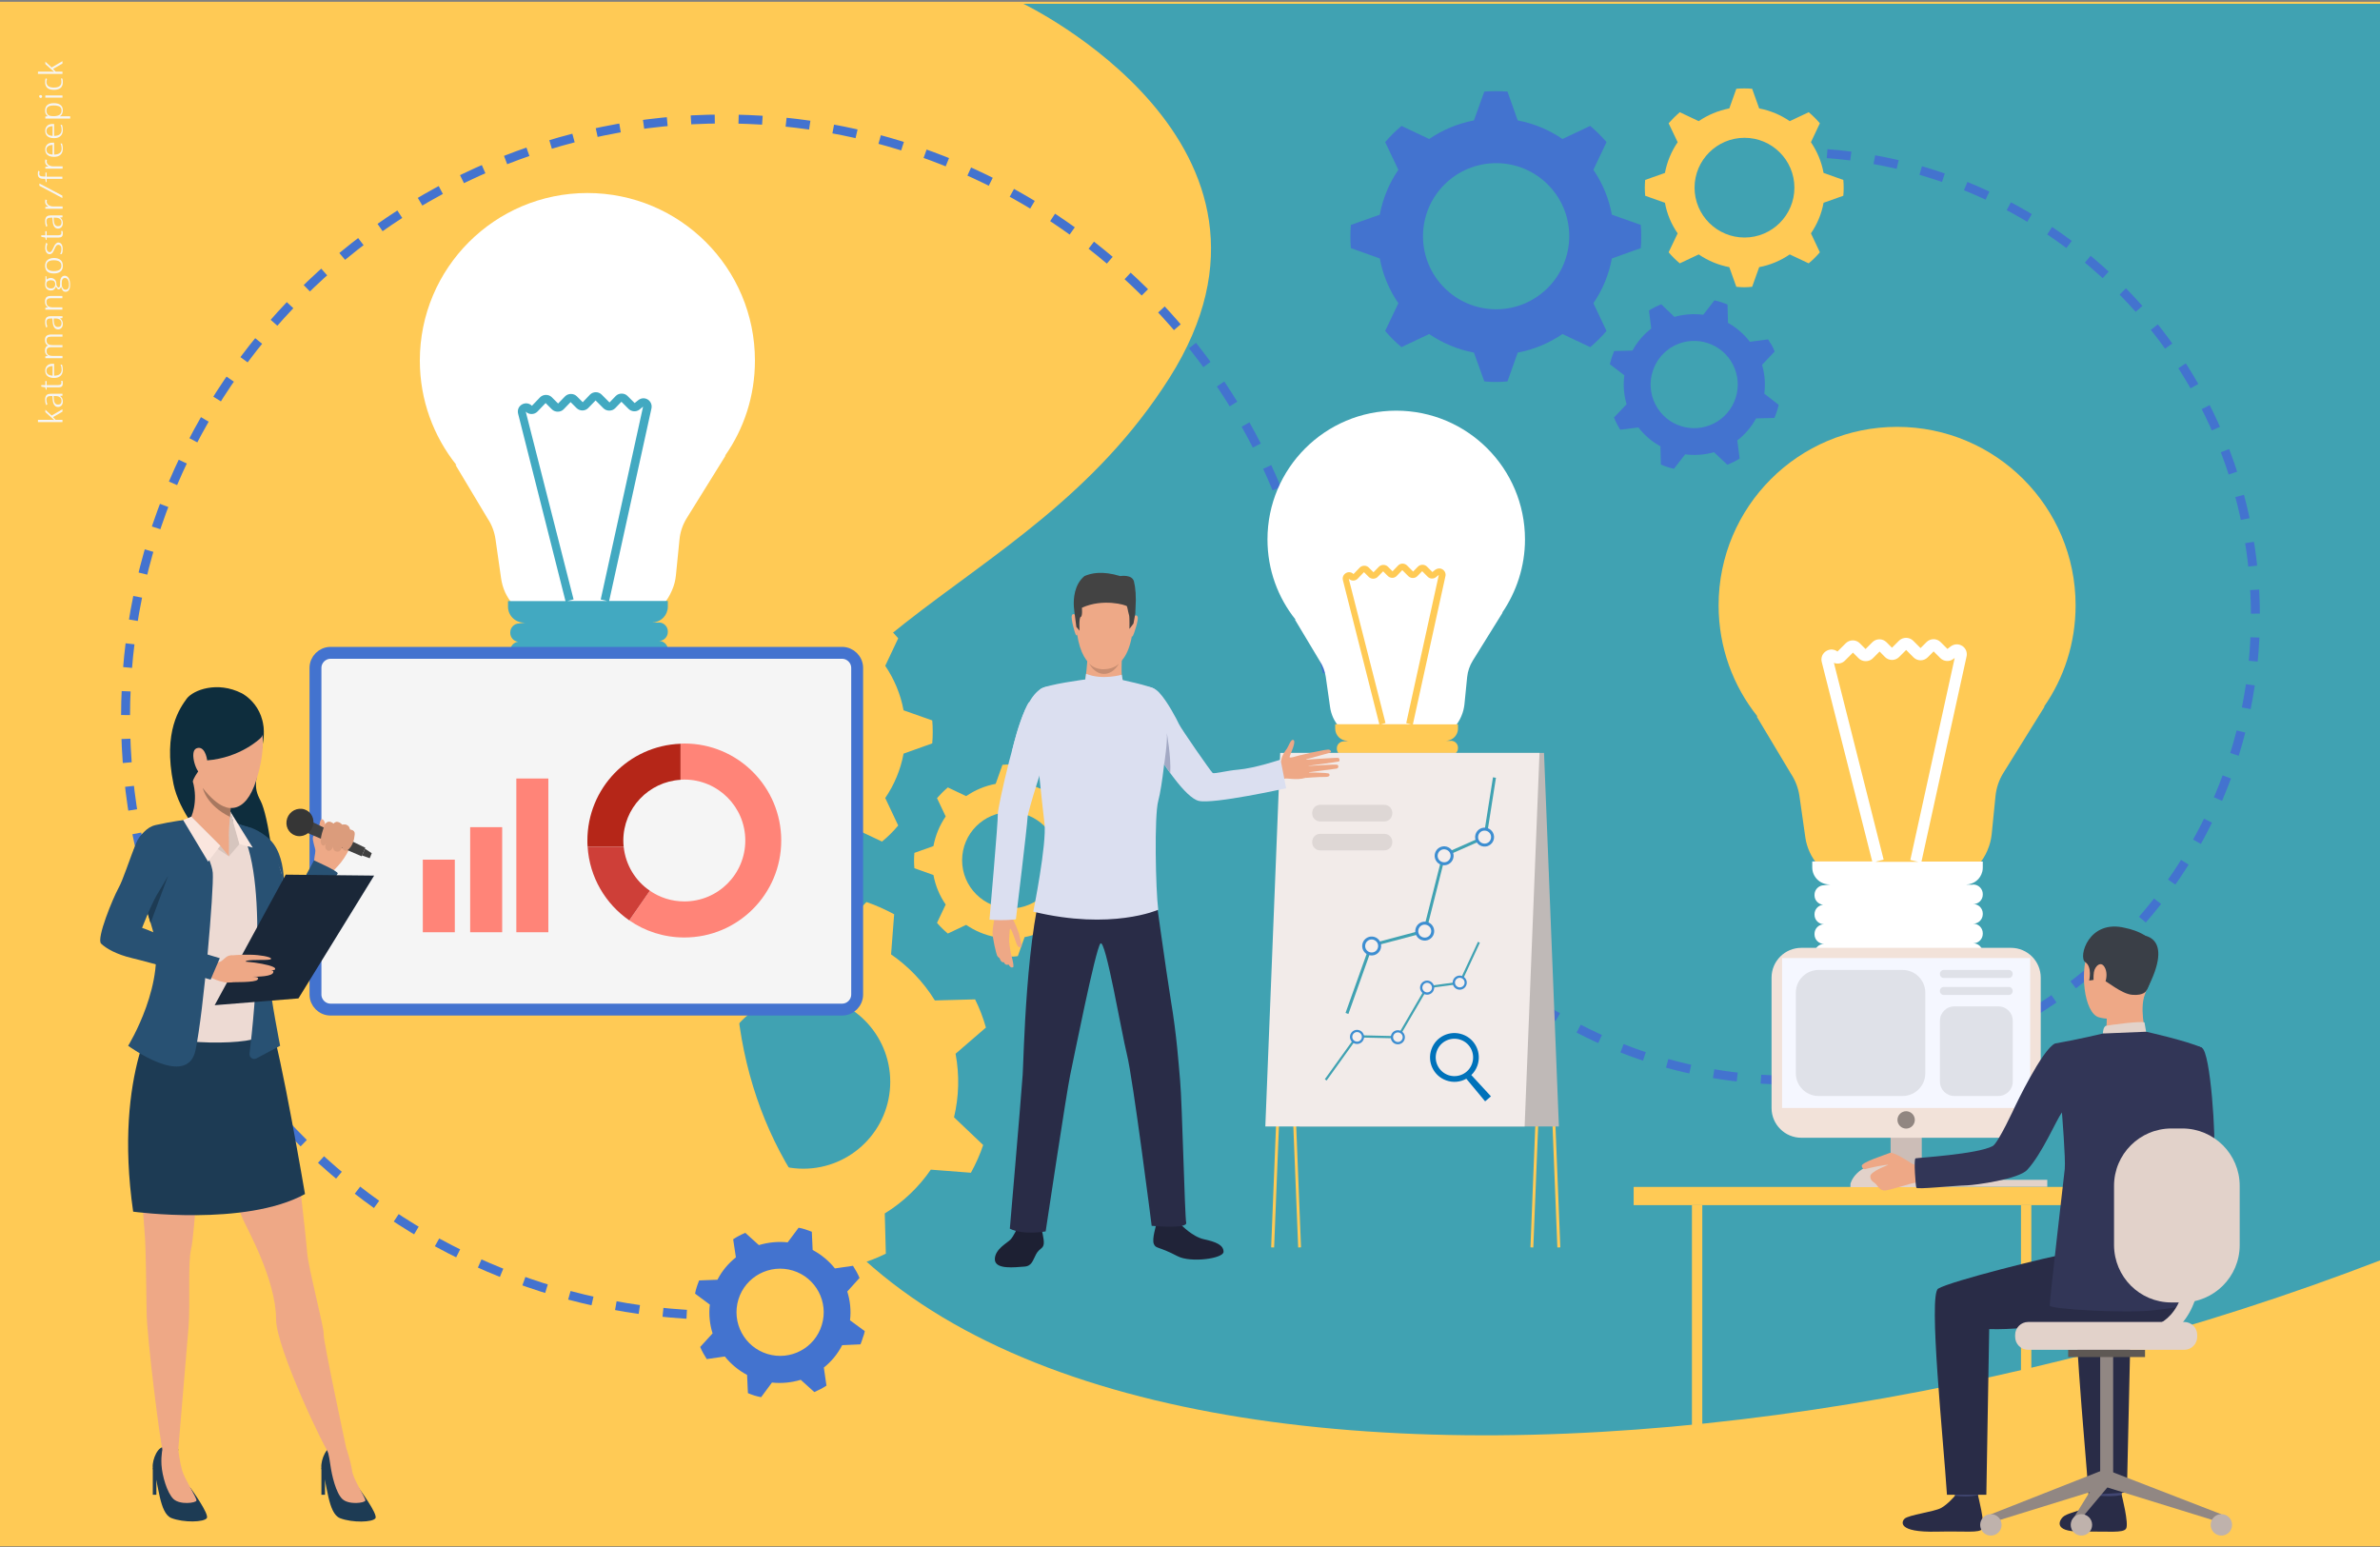 <?xml version="1.0" encoding="utf-8"?>
<!-- Generator: Adobe Illustrator 23.0.3, SVG Export Plug-In . SVG Version: 6.00 Build 0)  -->
<svg version="1.1" id="Camada_1" xmlns="http://www.w3.org/2000/svg" xmlns:xlink="http://www.w3.org/1999/xlink" x="0px" y="0px"
	 viewBox="0 0 200 130" style="enable-background:new 0 0 200 130;" xml:space="preserve">
<rect x="0" y="0" width="200" height="130" fill="#808080" stroke="none"/>
<style type="text/css">
	.st0{fill:#FFCA55;}
	.st1{fill:#40A2B2;}
	.st2{fill:none;stroke:#4373CF;stroke-width:0.75;stroke-miterlimit:10;}
	.st3{fill:none;stroke:#4373CF;stroke-width:0.75;stroke-miterlimit:10;stroke-dasharray:2.001,2.001;}
	.st4{fill:#F5F5F5;}
	.st5{fill:none;stroke:#333333;stroke-miterlimit:10;}
	.st6{fill:#FFFFFF;}
	.st7{fill:#42A9C1;}
	.st8{fill:#4373CF;}
	.st9{fill:#E2D2CA;}
	.st10{fill:#CCBDB7;}
	.st11{fill:#323657;}
	.st12{fill:#EAD8CF;}
	.st13{fill:#DA9B5B;}
	.st14{fill:#424773;}
	.st15{fill:#292C47;}
	.st16{fill:#EEA886;}
	.st17{fill:#3A3F47;}
	.st18{fill:#918783;}
	.st19{fill:#5E5854;}
	.st20{fill:#BFB2AC;}
	.st21{fill:#F2E2D9;}
	.st22{fill:#F5F7FF;}
	.st23{fill:#918681;}
	.st24{fill:#DFE1E8;}
	.st25{fill:#EEA987;}
	.st26{fill:#C78D71;}
	.st27{fill:#1D2033;}
	.st28{fill:#50558A;}
	.st29{fill:#BFB9B7;}
	.st30{fill:#F2EBE9;}
	.st31{fill:#F5EEEC;}
	.st32{fill:#3D8ED1;}
	.st33{fill:#DED7D5;}
	.st34{fill:#DBDFF0;}
	.st35{fill:#202338;}
	.st36{fill:#2F6B8C;}
	.st37{fill:#A3A9C4;}
	.st38{fill:#434343;}
	.st39{fill:#F5F5F5;stroke:#4373CF;stroke-miterlimit:10;}
	.st40{fill:#0E2D3D;}
	.st41{fill:#285173;}
	.st42{fill:#404040;}
	.st43{fill:#DB9C7C;}
	.st44{fill:#1D3B54;}
	.st45{fill:#EDDAD3;}
	.st46{fill:#D6C5BE;}
	.st47{fill:#FAE6DE;}
	.st48{fill:#A77860;}
	.st49{fill:#363636;}
	.st50{fill:#1A2738;}
	.st51{fill:#FF8478;}
	.st52{fill:#B52618;}
	.st53{fill:#CE3F38;}
	.st54{fill:#0072BA;}
</style>
<rect x="-0.09" y="0.15" class="st0" width="200.27" height="129.79"/>
<path class="st1" d="M86,0.32c0,0,24.7,11.82,12.27,31.44c-12.43,19.62-34.63,20.1-36.41,45.49
	c-3.58,51.06,77.61,52.01,138.16,28.66V0.32H86z"/>
<g>
	<g>
		<path class="st2" d="M150.54,12.79c0.33,0,0.67,0,1,0.01"/>
		<path class="st3" d="M153.54,12.91c20.13,1.53,35.99,18.35,35.99,38.87c0,21.53-17.45,38.99-38.99,38.99
			c-17.89,0-32.96-12.04-37.55-28.46c0,0-4.43-17.84-4.7-18.61C101.44,24.07,82.77,10,60.82,10c-27.77,0-50.27,22.51-50.27,50.27
			c0,27.09,21.43,49.18,48.27,50.23"/>
		<path class="st2" d="M59.82,110.54c0.33,0.01,0.67,0.01,1,0.01"/>
	</g>
</g>
<g>
	<path class="st4" d="M4.54,35.27l-0.15-0.12l-0.58-0.52v-0.2l0.53,0.49l0.91-0.53v0.2l-0.79,0.46l0.21,0.23h0.58v0.19H3.19v-0.19
		H4.3l0.24,0.01V35.27z"/>
	<path class="st4" d="M5.25,33.25l-0.2,0.02v0.01c0.15,0.1,0.23,0.26,0.23,0.46c0,0.14-0.04,0.25-0.11,0.33
		c-0.07,0.08-0.17,0.13-0.3,0.13c-0.14,0-0.24-0.06-0.32-0.18s-0.12-0.29-0.13-0.51L4.4,33.28H4.28c-0.13,0-0.23,0.02-0.29,0.07
		C3.93,33.41,3.9,33.49,3.9,33.6c0,0.12,0.03,0.24,0.08,0.37l-0.1,0.08c-0.06-0.15-0.09-0.3-0.09-0.46c0-0.17,0.04-0.3,0.11-0.38
		c0.07-0.08,0.2-0.12,0.37-0.12h0.98V33.25z M5.17,33.7c0-0.13-0.04-0.24-0.13-0.31c-0.09-0.07-0.21-0.11-0.38-0.11H4.51l0.01,0.22
		c0.01,0.17,0.04,0.3,0.1,0.38c0.06,0.08,0.14,0.12,0.25,0.12c0.1,0,0.18-0.03,0.23-0.08C5.14,33.87,5.17,33.8,5.17,33.7z"/>
	<path class="st4" d="M5.16,32.15c0-0.06-0.01-0.11-0.02-0.15h0.11c0.02,0.06,0.03,0.13,0.03,0.22c0,0.22-0.11,0.33-0.33,0.33H3.92
		v0.19H3.85l-0.04-0.19l-0.34-0.06v-0.13h0.34v-0.34h0.11v0.34h0.98c0.1,0,0.16-0.02,0.2-0.05C5.14,32.28,5.16,32.23,5.16,32.15z"/>
	<path class="st4" d="M5.28,31.06c0,0.22-0.06,0.4-0.19,0.52s-0.31,0.18-0.54,0.18c-0.25,0-0.43-0.05-0.56-0.16
		c-0.13-0.11-0.19-0.26-0.19-0.46c0-0.18,0.06-0.31,0.17-0.42s0.27-0.15,0.46-0.15h0.12v1c0.21,0,0.37-0.05,0.47-0.13
		c0.1-0.08,0.16-0.21,0.16-0.38c0-0.13-0.03-0.27-0.09-0.42h0.12C5.25,30.77,5.28,30.91,5.28,31.06z M3.9,31.15
		c0,0.26,0.17,0.4,0.52,0.42v-0.81c-0.16,0-0.28,0.04-0.38,0.11C3.95,30.93,3.9,31.02,3.9,31.15z"/>
	<path class="st4" d="M5.25,28.29H4.27c-0.24,0-0.36,0.1-0.36,0.31c0,0.14,0.04,0.25,0.13,0.31c0.08,0.06,0.21,0.09,0.37,0.09h0.84
		v0.18H4.27c-0.12,0-0.21,0.03-0.27,0.08s-0.09,0.13-0.09,0.24c0,0.14,0.04,0.24,0.13,0.31s0.23,0.1,0.42,0.1h0.79v0.19H3.81v-0.16
		l0.2-0.02v-0.02c-0.15-0.08-0.23-0.23-0.23-0.43c0-0.12,0.02-0.21,0.06-0.28c0.04-0.07,0.1-0.12,0.19-0.15
		C3.95,29,3.88,28.94,3.84,28.86c-0.04-0.07-0.06-0.17-0.06-0.29c0-0.16,0.04-0.28,0.13-0.35c0.08-0.07,0.22-0.11,0.4-0.11h0.94
		V28.29z"/>
	<path class="st4" d="M5.25,26.73l-0.2,0.02v0.01c0.15,0.1,0.23,0.26,0.23,0.46c0,0.14-0.04,0.25-0.11,0.33
		c-0.07,0.08-0.17,0.13-0.3,0.13c-0.14,0-0.24-0.06-0.32-0.18s-0.12-0.29-0.13-0.51L4.4,26.76H4.28c-0.13,0-0.23,0.02-0.29,0.07
		c-0.06,0.05-0.09,0.13-0.09,0.25c0,0.12,0.03,0.24,0.08,0.37l-0.1,0.08c-0.06-0.15-0.09-0.3-0.09-0.46c0-0.17,0.04-0.3,0.11-0.38
		c0.07-0.08,0.2-0.12,0.37-0.12h0.98V26.73z M5.17,27.18c0-0.13-0.04-0.24-0.13-0.31c-0.09-0.07-0.21-0.11-0.38-0.11H4.51l0.01,0.22
		c0.01,0.17,0.04,0.3,0.1,0.38c0.06,0.08,0.14,0.12,0.25,0.12c0.1,0,0.18-0.03,0.23-0.08C5.14,27.35,5.17,27.27,5.17,27.18z"/>
	<path class="st4" d="M5.25,25.06H4.26c-0.24,0-0.36,0.1-0.36,0.31c0,0.16,0.04,0.27,0.13,0.35c0.09,0.07,0.23,0.11,0.42,0.11h0.79
		v0.19H3.81v-0.16l0.2-0.02v-0.02c-0.07-0.04-0.13-0.11-0.17-0.19c-0.04-0.08-0.06-0.17-0.06-0.27c0-0.16,0.04-0.29,0.11-0.37
		c0.07-0.08,0.19-0.12,0.36-0.12h0.99V25.06z"/>
	<path class="st4" d="M3.81,23.21H3.9l0.02,0.29c0.03-0.04,0.08-0.07,0.15-0.1s0.13-0.04,0.2-0.04c0.14,0,0.25,0.05,0.34,0.14
		s0.13,0.22,0.13,0.37v0.05l0,0.04c0.03,0.06,0.06,0.11,0.09,0.15s0.06,0.05,0.1,0.05c0.04,0,0.07-0.02,0.09-0.07
		s0.03-0.11,0.03-0.19v-0.13c0-0.19,0.03-0.34,0.1-0.44c0.07-0.1,0.16-0.16,0.29-0.16c0.14,0,0.25,0.07,0.33,0.21
		s0.12,0.32,0.12,0.55c0,0.19-0.03,0.34-0.1,0.44c-0.07,0.1-0.16,0.15-0.28,0.15c-0.09,0-0.17-0.03-0.23-0.1s-0.11-0.17-0.15-0.32
		c-0.02,0.06-0.05,0.12-0.08,0.16c-0.03,0.04-0.08,0.06-0.12,0.06c-0.04,0-0.08-0.02-0.12-0.06c-0.03-0.04-0.07-0.1-0.11-0.18
		c-0.03,0.11-0.09,0.19-0.16,0.25c-0.07,0.06-0.16,0.08-0.26,0.08c-0.15,0-0.27-0.05-0.36-0.14c-0.09-0.1-0.13-0.23-0.13-0.39
		c0-0.09,0.01-0.16,0.03-0.22V23.21z M4.28,24.24c0.12,0,0.21-0.03,0.27-0.1s0.09-0.15,0.09-0.25c0-0.23-0.12-0.34-0.37-0.34
		c-0.12,0-0.21,0.03-0.28,0.09s-0.1,0.14-0.1,0.25c0,0.11,0.03,0.2,0.1,0.26S4.16,24.24,4.28,24.24z M5.51,24.35
		c0.09,0,0.16-0.03,0.21-0.1s0.08-0.17,0.08-0.32c0-0.17-0.03-0.31-0.09-0.42c-0.06-0.1-0.15-0.15-0.25-0.15
		c-0.09,0-0.15,0.03-0.2,0.1c-0.05,0.07-0.07,0.17-0.07,0.3v0.14c0,0.13,0.03,0.23,0.09,0.32S5.41,24.35,5.51,24.35z"/>
	<path class="st4" d="M4.53,21.68c0.24,0,0.43,0.06,0.56,0.17s0.19,0.27,0.19,0.48c0,0.21-0.06,0.37-0.19,0.48s-0.31,0.17-0.56,0.17
		c-0.5,0-0.74-0.22-0.74-0.65c0-0.2,0.06-0.36,0.19-0.47S4.29,21.68,4.53,21.68z M4.53,22.78c0.21,0,0.36-0.04,0.47-0.11
		s0.16-0.19,0.16-0.34c0-0.3-0.21-0.46-0.63-0.46c-0.42,0-0.62,0.15-0.62,0.46c0,0.16,0.05,0.27,0.16,0.34S4.32,22.78,4.53,22.78z"
		/>
	<path class="st4" d="M4.89,20.38c0.12,0,0.22,0.05,0.28,0.14s0.1,0.23,0.1,0.41c0,0.1-0.01,0.18-0.02,0.25
		c-0.02,0.07-0.04,0.13-0.06,0.17H5.05c0.03-0.05,0.06-0.11,0.08-0.19c0.02-0.08,0.03-0.16,0.03-0.24c0-0.11-0.02-0.2-0.07-0.26
		c-0.05-0.06-0.11-0.09-0.19-0.09c-0.06,0-0.12,0.02-0.16,0.07c-0.04,0.04-0.09,0.13-0.15,0.26c-0.06,0.14-0.11,0.24-0.15,0.3
		s-0.08,0.09-0.12,0.12s-0.1,0.04-0.16,0.04c-0.1,0-0.19-0.05-0.26-0.15s-0.1-0.23-0.1-0.39c0-0.17,0.03-0.31,0.08-0.43l0.11,0.1
		c-0.05,0.11-0.07,0.22-0.07,0.34c0,0.11,0.02,0.2,0.07,0.26c0.04,0.06,0.1,0.1,0.17,0.1c0.06,0,0.12-0.02,0.16-0.07
		s0.09-0.14,0.16-0.28c0.06-0.14,0.11-0.24,0.15-0.29s0.08-0.09,0.12-0.12S4.83,20.38,4.89,20.38z"/>
	<path class="st4" d="M5.16,19.56c0-0.06-0.01-0.11-0.02-0.15h0.11c0.02,0.06,0.03,0.13,0.03,0.22c0,0.22-0.11,0.33-0.33,0.33H3.92
		v0.19H3.85l-0.04-0.19L3.47,19.9v-0.13h0.34v-0.34h0.11v0.34h0.98c0.1,0,0.16-0.02,0.2-0.05C5.14,19.7,5.16,19.64,5.16,19.56z"/>
	<path class="st4" d="M5.25,18.26l-0.2,0.02v0.01c0.15,0.1,0.23,0.26,0.23,0.46c0,0.14-0.04,0.25-0.11,0.33
		c-0.07,0.08-0.17,0.13-0.3,0.13c-0.14,0-0.24-0.06-0.32-0.18s-0.12-0.29-0.13-0.51L4.4,18.29H4.28c-0.13,0-0.23,0.02-0.29,0.07
		c-0.06,0.05-0.09,0.13-0.09,0.25c0,0.12,0.03,0.24,0.08,0.37l-0.1,0.08c-0.06-0.15-0.09-0.3-0.09-0.46c0-0.17,0.04-0.3,0.11-0.38
		c0.07-0.08,0.2-0.12,0.37-0.12h0.98V18.26z M5.17,18.71c0-0.13-0.04-0.24-0.13-0.31c-0.09-0.07-0.21-0.11-0.38-0.11H4.51l0.01,0.22
		c0.01,0.17,0.04,0.3,0.1,0.38c0.06,0.08,0.14,0.12,0.25,0.12c0.1,0,0.18-0.03,0.23-0.08C5.14,18.87,5.17,18.8,5.17,18.71z"/>
	<path class="st4" d="M3.79,16.96c0-0.07,0.01-0.13,0.02-0.19l0.13,0.04c-0.01,0.05-0.02,0.1-0.02,0.14c0,0.07,0.02,0.14,0.07,0.2
		c0.05,0.06,0.12,0.11,0.21,0.15c0.09,0.04,0.19,0.05,0.3,0.05h0.76v0.19H3.81v-0.15l0.25-0.02v-0.01
		C3.88,17.26,3.79,17.13,3.79,16.96z"/>
	<path class="st4" d="M3.31,15.42l1.93,1.02v0.2l-1.93-1.03V15.42z"/>
	<path class="st4" d="M3.92,14.52v0.33h1.32v0.18H3.92v0.27H3.85L3.8,15.03H3.69c-0.18,0-0.31-0.03-0.39-0.1
		c-0.08-0.06-0.12-0.17-0.12-0.33c0-0.09,0.01-0.17,0.03-0.25l0.12,0.06c-0.02,0.07-0.03,0.13-0.03,0.19c0,0.06,0.01,0.11,0.04,0.14
		c0.03,0.03,0.07,0.06,0.12,0.07s0.14,0.02,0.24,0.02h0.12v-0.33H3.92z"/>
	<path class="st4" d="M3.79,13.59c0-0.07,0.01-0.13,0.02-0.19l0.13,0.04c-0.01,0.05-0.02,0.1-0.02,0.14c0,0.07,0.02,0.14,0.07,0.2
		c0.05,0.06,0.12,0.11,0.21,0.15c0.09,0.04,0.19,0.05,0.3,0.05h0.76v0.19H3.81v-0.15L4.06,14v-0.01
		C3.88,13.89,3.79,13.76,3.79,13.59z"/>
	<path class="st4" d="M5.28,12.48c0,0.22-0.06,0.4-0.19,0.52s-0.31,0.18-0.54,0.18c-0.25,0-0.43-0.05-0.56-0.16
		c-0.13-0.11-0.19-0.26-0.19-0.46c0-0.18,0.06-0.31,0.17-0.42s0.27-0.15,0.46-0.15h0.12v1c0.21,0,0.37-0.05,0.47-0.13
		c0.1-0.08,0.16-0.21,0.16-0.38c0-0.13-0.03-0.27-0.09-0.42h0.12C5.25,12.19,5.28,12.33,5.28,12.48z M3.9,12.57
		c0,0.26,0.17,0.4,0.52,0.42v-0.81c-0.16,0-0.28,0.04-0.38,0.11C3.95,12.35,3.9,12.44,3.9,12.57z"/>
	<path class="st4" d="M5.28,10.91c0,0.22-0.06,0.4-0.19,0.52s-0.31,0.18-0.54,0.18c-0.25,0-0.43-0.05-0.56-0.16
		c-0.13-0.11-0.19-0.26-0.19-0.46c0-0.18,0.06-0.31,0.17-0.42s0.27-0.15,0.46-0.15h0.12v1c0.21,0,0.37-0.05,0.47-0.13
		c0.1-0.08,0.16-0.21,0.16-0.38c0-0.13-0.03-0.27-0.09-0.42h0.12C5.25,10.62,5.28,10.76,5.28,10.91z M3.9,11
		c0,0.26,0.17,0.4,0.52,0.42V10.6c-0.16,0-0.28,0.04-0.38,0.11C3.95,10.78,3.9,10.88,3.9,11z"/>
	<path class="st4" d="M5.28,9.27c0,0.11-0.02,0.2-0.06,0.29s-0.1,0.15-0.17,0.2v0.02l0.16-0.01H5.9v0.19H3.81V9.79l0.2-0.02V9.76
		c-0.07-0.05-0.13-0.12-0.17-0.2C3.8,9.48,3.79,9.39,3.79,9.29c0-0.41,0.25-0.62,0.74-0.62c0.24,0,0.42,0.05,0.55,0.15
		C5.21,8.92,5.28,9.07,5.28,9.27z M3.9,9.3c0,0.15,0.05,0.27,0.14,0.35s0.24,0.11,0.44,0.11h0.04c0.22,0,0.38-0.04,0.49-0.12
		c0.1-0.08,0.16-0.19,0.16-0.35c0-0.15-0.05-0.25-0.15-0.33C4.9,8.9,4.74,8.86,4.53,8.86c-0.21,0-0.36,0.03-0.47,0.1
		S3.9,9.14,3.9,9.3z"/>
	<path class="st4" d="M3.42,8.23c-0.04,0-0.07-0.01-0.09-0.04S3.29,8.14,3.29,8.1c0-0.04,0.01-0.06,0.03-0.08s0.05-0.03,0.09-0.03
		c0.04,0,0.07,0.01,0.09,0.03S3.54,8.07,3.54,8.1c0,0.04-0.01,0.07-0.03,0.09S3.45,8.23,3.42,8.23z M5.25,8.02V8.2H3.81V8.02H5.25z"
		/>
	<path class="st4" d="M5.28,6.91c0,0.21-0.06,0.37-0.19,0.48C4.96,7.49,4.78,7.55,4.54,7.55c-0.25,0-0.43-0.05-0.56-0.16
		S3.79,7.11,3.79,6.9c0-0.13,0.02-0.24,0.05-0.33l0.11,0.07C3.92,6.73,3.9,6.81,3.9,6.89c0,0.31,0.21,0.47,0.63,0.47
		c0.42,0,0.63-0.16,0.63-0.47c0-0.09-0.01-0.19-0.04-0.3h0.11c0.02,0.04,0.03,0.1,0.04,0.16S5.28,6.86,5.28,6.91z"/>
	<path class="st4" d="M4.54,6.02L4.39,5.9L3.81,5.38v-0.2l0.53,0.49l0.91-0.53v0.2L4.46,5.79l0.21,0.23h0.58v0.19H3.19V6.02H4.3
		l0.24,0.01V6.02z"/>
</g>
<path class="st5" d="M170.81,156.66"/>
<g>
	<path class="st6" d="M63.44,30.3c0-7.78-6.3-14.08-14.08-14.08c-7.78,0-14.08,6.3-14.08,14.08c0,3.32,1.15,6.36,3.07,8.77l-0.07,0
		l2.7,4.51c0.35,0.52,0.57,1.12,0.66,1.74l0.47,3.29c0.06,0.4,0.17,0.8,0.34,1.17c0.69,1.49,2.18,2.44,3.82,2.44h6.31
		c1.68,0,3.2-1,3.86-2.55l0.04-0.09c0.17-0.39,0.28-0.81,0.32-1.24l0.3-3c0.06-0.64,0.27-1.25,0.61-1.8l3.26-5.25l-0.04,0
		C62.52,36.03,63.44,33.27,63.44,30.3z"/>
	<path class="st7" d="M56.12,53.11v-0.05c0-0.41-0.34-0.75-0.75-0.75l-0.11,0.01l-0.48-0.01c0.63,0,1.16-0.43,1.3-1.02
		c0.03-0.1,0.04-0.21,0.04-0.32V50.5h-4.93l3.55-16.16c0.07-0.29-0.04-0.58-0.28-0.75c-0.25-0.17-0.56-0.16-0.8,0.02l-0.33,0.26
		l-0.6-0.6c-0.26-0.26-0.72-0.26-0.98,0l-0.53,0.55l-0.66-0.66c-0.27-0.27-0.71-0.27-0.98,0l-0.61,0.64l-0.5-0.5
		c-0.26-0.26-0.72-0.26-0.98,0l-0.59,0.61l-0.53-0.53c-0.26-0.26-0.72-0.26-0.98,0l-0.69,0.72c-0.23-0.23-0.56-0.27-0.84-0.11
		c-0.28,0.16-0.4,0.47-0.32,0.78l3.98,15.74h-4.83v0.47c0,0.74,0.6,1.34,1.34,1.34h0.11l-0.51,0.07c-0.41,0-0.75,0.34-0.75,0.75
		v0.05c0,0.39,0.3,0.7,0.67,0.74c-0.38,0.04-0.67,0.36-0.67,0.74v0.05c0,0.41,0.34,0.75,0.75,0.75c-0.41,0-0.75,0.34-0.75,0.75v0.05
		c0,0.41,0.34,0.75,0.75,0.75c-0.41,0-0.75,0.34-0.75,0.75v0.05c0,0.3,0.18,0.56,0.43,0.68c0.09,0.04,0.14,0.14,0.11,0.23
		c-0.08,0.27,0.06,0.82,0.09,1.38c0.29,0.33,3.93,3.63,3.93,3.63c0.26,0.28,0.62,0.44,1,0.44c0.56,0,1.4,0.01,1.95,0.01
		c0.36,0,0.71-0.14,0.97-0.4l4.25-3.73l0.01-1.56l-0.24,0.01c0.41,0,0.75-0.34,0.75-0.75v-0.05c0-0.41-0.34-0.75-0.75-0.75
		c0.41,0,0.75-0.34,0.75-0.75v-0.05c0-0.41-0.34-0.75-0.75-0.75c0.41,0,0.75-0.34,0.75-0.75v-0.05c0-0.41-0.34-0.75-0.75-0.75
		C55.78,53.86,56.12,53.52,56.12,53.11z M47.69,50.5l0.51-0.13l-4.02-15.78c0.27,0.27,0.71,0.27,0.98,0l0.69-0.72l0.53,0.53
		c0.26,0.26,0.72,0.26,0.98,0l0.59-0.61l0.5,0.5c0.27,0.27,0.71,0.27,0.98,0l0.62-0.64l0.66,0.66c0.26,0.26,0.72,0.26,0.98,0
		l0.53-0.55l0.6,0.6c0.24,0.24,0.63,0.27,0.9,0.07l0.32-0.26l-3.56,16.21l0.54,0.12H47.69z"/>
</g>
<g>
	<path class="st6" d="M128.15,45.33c0-5.98-4.85-10.82-10.82-10.82c-5.98,0-10.82,4.85-10.82,10.82c0,2.55,0.88,4.89,2.36,6.74
		l-0.05,0l2.08,3.47c0.27,0.4,0.44,0.86,0.51,1.34l0.36,2.53c0.04,0.31,0.13,0.61,0.26,0.9c0.53,1.14,1.67,1.88,2.93,1.88h4.85
		c1.29,0,2.46-0.77,2.97-1.96l0.03-0.07c0.13-0.3,0.21-0.62,0.25-0.95l0.23-2.31c0.05-0.49,0.21-0.96,0.47-1.38l2.51-4.04l-0.03,0
		C127.43,49.73,128.15,47.61,128.15,45.33z"/>
	<path class="st0" d="M122.52,62.87v-0.04c0-0.32-0.26-0.58-0.58-0.58l-0.08,0.01l-0.37-0.01c0.48,0,0.89-0.33,1-0.78
		c0.02-0.08,0.03-0.16,0.03-0.24v-0.36h-3.79l2.73-12.43c0.06-0.22-0.03-0.45-0.22-0.58c-0.19-0.13-0.43-0.12-0.62,0.01l-0.25,0.2
		l-0.46-0.46c-0.2-0.2-0.55-0.2-0.75,0l-0.41,0.42l-0.51-0.51c-0.21-0.21-0.55-0.21-0.75,0l-0.47,0.49l-0.39-0.39
		c-0.2-0.2-0.55-0.2-0.75,0l-0.46,0.47l-0.4-0.4c-0.2-0.2-0.55-0.2-0.75,0l-0.53,0.55c-0.17-0.17-0.43-0.21-0.64-0.08
		c-0.21,0.12-0.31,0.36-0.25,0.6l3.06,12.1h-3.71v0.36c0,0.57,0.46,1.03,1.03,1.03h0.08l-0.39,0.05c-0.32,0-0.58,0.26-0.58,0.58
		v0.04c0,0.3,0.23,0.54,0.52,0.57c-0.29,0.03-0.52,0.27-0.52,0.57v0.04c0,0.32,0.26,0.58,0.58,0.58c-0.32,0-0.58,0.26-0.58,0.58
		v0.04c0,0.32,0.26,0.58,0.58,0.58c-0.32,0-0.58,0.26-0.58,0.58v0.04c0,0.23,0.14,0.43,0.33,0.52c0.07,0.03,0.11,0.11,0.09,0.18
		c-0.06,0.2,0.04,0.63,0.07,1.06c0.22,0.25,3.02,2.79,3.02,2.79c0.2,0.22,0.48,0.34,0.77,0.34c0.43,0,1.07,0.01,1.5,0.01
		c0.28,0,0.55-0.11,0.75-0.3l3.27-2.87l0.01-1.2l-0.19,0c0.32,0,0.58-0.26,0.58-0.58V66.4c0-0.32-0.26-0.58-0.58-0.58
		c0.32,0,0.58-0.26,0.58-0.58v-0.04c0-0.32-0.26-0.58-0.58-0.58c0.32,0,0.58-0.26,0.58-0.58v-0.04c0-0.32-0.26-0.58-0.58-0.58
		C122.26,63.44,122.52,63.18,122.52,62.87z M116.04,60.86l0.39-0.1l-3.09-12.13c0.21,0.21,0.55,0.21,0.75,0l0.53-0.55l0.4,0.4
		c0.2,0.2,0.55,0.2,0.75,0l0.46-0.47l0.39,0.39c0.21,0.21,0.55,0.21,0.75,0l0.47-0.49l0.51,0.51c0.2,0.2,0.55,0.2,0.75,0l0.41-0.42
		l0.46,0.46c0.18,0.19,0.48,0.21,0.69,0.05l0.25-0.2l-2.74,12.46l0.42,0.09H116.04z"/>
</g>
<g>
	<path class="st0" d="M174.42,50.87c0-8.29-6.72-15-15-15c-8.29,0-15,6.72-15,15c0,3.53,1.22,6.78,3.27,9.34l-0.07,0l2.88,4.81
		c0.37,0.56,0.61,1.19,0.71,1.85l0.5,3.51c0.06,0.43,0.19,0.85,0.37,1.24c0.73,1.59,2.32,2.6,4.07,2.6h6.72
		c1.79,0,3.41-1.07,4.12-2.71l0.04-0.1c0.18-0.42,0.29-0.86,0.34-1.32l0.32-3.2c0.07-0.68,0.29-1.34,0.65-1.92l3.47-5.59l-0.04,0
		C173.44,56.98,174.42,54.04,174.42,50.87z"/>
	<path class="st6" d="M166.62,75.18v-0.05c0-0.44-0.36-0.8-0.8-0.8l-0.11,0.02l-0.51-0.02c0.67,0,1.23-0.46,1.38-1.09
		c0.03-0.11,0.04-0.22,0.04-0.34v-0.5h-5.15l3.78-17.2c0.09-0.35-0.04-0.71-0.34-0.91c-0.3-0.2-0.68-0.19-0.97,0.02l-0.29,0.22
		l-0.57-0.57c-0.33-0.33-0.86-0.33-1.19,0l-0.5,0.5l-0.62-0.62c-0.32-0.32-0.87-0.32-1.19,0l-0.59,0.59l-0.46-0.46
		c-0.33-0.33-0.86-0.33-1.19,0l-0.57,0.57l-0.48-0.48c-0.32-0.33-0.86-0.33-1.19,0l-0.69,0.69c-0.27-0.2-0.63-0.23-0.93-0.05
		c-0.33,0.19-0.49,0.57-0.39,0.94l4.24,16.75h-5.04v0.5c0,0.79,0.64,1.43,1.43,1.43h0.11l-0.55,0.07c-0.44,0-0.8,0.36-0.8,0.8v0.05
		c0,0.41,0.32,0.75,0.72,0.79c-0.4,0.04-0.72,0.38-0.72,0.79v0.05c0,0.44,0.36,0.8,0.8,0.8c-0.44,0-0.8,0.36-0.8,0.8v0.05
		c0,0.44,0.36,0.8,0.8,0.8c-0.44,0-0.8,0.36-0.8,0.8v0.05c0,0.32,0.19,0.59,0.46,0.72c0.09,0.04,0.15,0.15,0.12,0.25
		c-0.09,0.28,0.06,0.87,0.1,1.47c0.31,0.35,4.19,3.87,4.19,3.87c0.27,0.3,0.66,0.47,1.07,0.47c0.6,0,1.49,0.01,2.08,0.01
		c0.39,0.01,0.76-0.15,1.04-0.42l4.53-3.97l0.01-1.66l-0.26,0.01c0.44,0,0.8-0.36,0.8-0.8v-0.05c0-0.44-0.36-0.8-0.8-0.8
		c0.44,0,0.8-0.36,0.8-0.8v-0.05c0-0.44-0.36-0.8-0.8-0.8c0.44,0,0.8-0.36,0.8-0.8v-0.05c0-0.44-0.36-0.8-0.8-0.8
		C166.26,75.98,166.62,75.62,166.62,75.18z M157.65,72.4l0.64-0.16l-4.18-16.54c0.3,0.13,0.68,0.06,0.92-0.18l0.68-0.68l0.48,0.48
		c0.32,0.32,0.87,0.32,1.19,0l0.57-0.57l0.45,0.46c0.33,0.33,0.86,0.33,1.19,0l0.59-0.59l0.62,0.62c0.33,0.33,0.86,0.33,1.19,0
		l0.5-0.5l0.56,0.56c0.29,0.29,0.76,0.33,1.09,0.08l0.12-0.09l-3.73,16.98l0.67,0.15H157.65z"/>
</g>
<path class="st0" d="M78.34,60.54l-2.41-0.85c-0.25-1.36-0.79-2.63-1.54-3.74l1.09-2.31c-0.41-0.49-0.87-0.94-1.36-1.35l-2.31,1.09
	c-1.1-0.75-2.37-1.29-3.73-1.55l-0.85-2.4c-0.32-0.03-0.64-0.04-0.97-0.04c-0.33,0-0.64,0.01-0.96,0.04l-0.86,2.4
	c-1.36,0.26-2.63,0.8-3.73,1.55l-2.31-1.09c-0.49,0.41-0.95,0.87-1.36,1.35l1.1,2.31c-0.76,1.11-1.3,2.38-1.55,3.74l-2.41,0.85
	c-0.03,0.32-0.04,0.64-0.04,0.97c0,0.32,0.01,0.64,0.04,0.96l2.41,0.86c0.25,1.36,0.79,2.63,1.55,3.73l-1.1,2.31
	c0.41,0.49,0.87,0.94,1.36,1.35l2.31-1.09c1.1,0.75,2.37,1.29,3.73,1.55l0.86,2.4c0.32,0.03,0.63,0.05,0.96,0.05
	c0.33,0,0.65-0.02,0.97-0.05l0.85-2.4c1.36-0.26,2.63-0.8,3.73-1.55l2.31,1.09c0.49-0.4,0.95-0.86,1.36-1.35l-1.09-2.31
	c0.75-1.1,1.29-2.37,1.54-3.73l2.41-0.86c0.03-0.32,0.04-0.64,0.04-0.96C78.38,61.18,78.37,60.85,78.34,60.54z M66.28,67.57
	c-3.37,0-6.1-2.73-6.1-6.09c0-3.36,2.73-6.09,6.1-6.09c3.36,0,6.09,2.73,6.09,6.09C72.37,64.84,69.64,67.57,66.28,67.57z"/>
<path class="st0" d="M154.9,15.12l-1.66-0.59c-0.17-0.94-0.54-1.81-1.06-2.58l0.75-1.59c-0.29-0.34-0.6-0.65-0.94-0.93l-1.59,0.75
	c-0.76-0.52-1.63-0.89-2.57-1.07l-0.59-1.65c-0.22-0.02-0.44-0.03-0.67-0.03c-0.23,0-0.44,0.01-0.66,0.03l-0.59,1.65
	c-0.94,0.18-1.81,0.55-2.57,1.07l-1.59-0.75c-0.34,0.29-0.65,0.6-0.94,0.93l0.76,1.59c-0.53,0.77-0.89,1.64-1.07,2.58l-1.66,0.59
	c-0.02,0.22-0.03,0.44-0.03,0.67c0,0.22,0.01,0.44,0.03,0.66l1.66,0.59c0.17,0.94,0.54,1.81,1.07,2.57l-0.76,1.59
	c0.29,0.34,0.6,0.65,0.94,0.93l1.59-0.75c0.76,0.52,1.63,0.89,2.57,1.07l0.59,1.65c0.22,0.02,0.44,0.04,0.66,0.04
	c0.23,0,0.45-0.02,0.67-0.04l0.59-1.65c0.94-0.18,1.81-0.55,2.57-1.07l1.59,0.75c0.34-0.28,0.65-0.59,0.94-0.93l-0.75-1.59
	c0.52-0.76,0.89-1.63,1.06-2.57l1.66-0.59c0.02-0.22,0.03-0.44,0.03-0.66C154.93,15.57,154.92,15.34,154.9,15.12z M146.6,19.96
	c-2.32,0-4.2-1.88-4.2-4.19c0-2.31,1.88-4.19,4.2-4.19c2.31,0,4.19,1.88,4.19,4.19C150.79,18.08,148.91,19.96,146.6,19.96z"/>
<path class="st0" d="M92.92,71.67l-1.6-0.57c-0.17-0.91-0.52-1.75-1.02-2.49l0.73-1.54c-0.28-0.33-0.58-0.62-0.91-0.9l-1.54,0.73
	c-0.73-0.5-1.57-0.86-2.48-1.03l-0.57-1.6c-0.21-0.02-0.43-0.03-0.65-0.03c-0.22,0-0.43,0.01-0.64,0.03l-0.57,1.6
	c-0.91,0.17-1.75,0.53-2.48,1.03l-1.54-0.73c-0.33,0.28-0.63,0.58-0.91,0.9l0.73,1.54c-0.51,0.74-0.86,1.58-1.03,2.49l-1.6,0.57
	c-0.02,0.21-0.03,0.43-0.03,0.65c0,0.21,0.01,0.43,0.03,0.64l1.6,0.57c0.17,0.91,0.52,1.75,1.03,2.48l-0.73,1.54
	c0.28,0.33,0.58,0.62,0.91,0.9l1.54-0.73c0.73,0.5,1.57,0.86,2.48,1.03l0.57,1.6c0.21,0.02,0.42,0.04,0.64,0.04
	c0.22,0,0.44-0.01,0.65-0.04l0.57-1.6c0.91-0.17,1.75-0.53,2.48-1.03l1.54,0.73c0.33-0.27,0.63-0.57,0.91-0.9L90.3,76
	c0.5-0.73,0.86-1.57,1.02-2.48l1.6-0.57c0.02-0.21,0.03-0.43,0.03-0.64C92.95,72.09,92.95,71.88,92.92,71.67z M84.91,76.34
	c-2.24,0-4.06-1.81-4.06-4.05c0-2.23,1.81-4.05,4.06-4.05c2.23,0,4.05,1.81,4.05,4.05C88.95,74.52,87.14,76.34,84.91,76.34z"/>
<path class="st8" d="M137.88,18.9l-2.43-0.86c-0.25-1.37-0.79-2.65-1.55-3.77l1.1-2.33c-0.42-0.49-0.88-0.95-1.37-1.36l-2.33,1.1
	c-1.11-0.76-2.39-1.3-3.76-1.56l-0.86-2.42c-0.32-0.03-0.65-0.04-0.98-0.04s-0.65,0.01-0.97,0.04l-0.87,2.42
	c-1.37,0.26-2.65,0.8-3.76,1.56l-2.33-1.1c-0.49,0.42-0.96,0.88-1.37,1.36l1.11,2.33c-0.77,1.12-1.31,2.4-1.56,3.77l-2.43,0.86
	c-0.03,0.32-0.04,0.65-0.04,0.98c0,0.32,0.01,0.65,0.04,0.97l2.43,0.87c0.25,1.37,0.79,2.65,1.56,3.76l-1.11,2.33
	c0.42,0.49,0.88,0.95,1.37,1.36l2.33-1.1c1.11,0.76,2.39,1.3,3.76,1.56l0.87,2.42c0.32,0.03,0.64,0.05,0.97,0.05
	s0.66-0.02,0.98-0.05l0.86-2.42c1.37-0.26,2.65-0.8,3.76-1.56l2.33,1.1c0.49-0.41,0.96-0.87,1.37-1.36l-1.1-2.33
	c0.76-1.11,1.3-2.39,1.55-3.76l2.43-0.87c0.03-0.32,0.04-0.65,0.04-0.97C137.92,19.55,137.91,19.22,137.88,18.9z M125.73,25.99
	c-3.4,0-6.15-2.75-6.15-6.14c0-3.39,2.75-6.14,6.15-6.14c3.39,0,6.14,2.75,6.14,6.14C131.86,23.24,129.11,25.99,125.73,25.99z"/>
<path class="st8" d="M148.58,28.52l-1.53,0.2c-0.51-0.66-1.14-1.2-1.84-1.59l-0.04-1.54c-0.36-0.15-0.72-0.27-1.1-0.35l-0.94,1.21
	c-0.8-0.1-1.62-0.05-2.42,0.18l-1.11-1.06c-0.18,0.07-0.36,0.15-0.53,0.24s-0.34,0.18-0.5,0.28l0.19,1.52
	c-0.66,0.51-1.19,1.14-1.58,1.85l-1.54,0.04c-0.15,0.36-0.27,0.73-0.36,1.1l1.22,0.94c-0.11,0.8-0.05,1.63,0.19,2.43l-1.06,1.11
	c0.07,0.18,0.15,0.36,0.24,0.53c0.09,0.17,0.18,0.34,0.28,0.5l1.53-0.19c0.51,0.66,1.14,1.2,1.85,1.58l0.04,1.54
	c0.36,0.15,0.72,0.27,1.1,0.35l0.94-1.21c0.8,0.1,1.62,0.05,2.42-0.18l1.12,1.05c0.18-0.07,0.35-0.14,0.53-0.23s0.35-0.19,0.51-0.29
	l-0.2-1.52c0.66-0.51,1.19-1.14,1.58-1.85l1.54-0.04c0.15-0.35,0.27-0.72,0.36-1.1l-1.21-0.94c0.1-0.8,0.05-1.62-0.19-2.42
	l1.06-1.12c-0.07-0.18-0.15-0.36-0.24-0.53C148.78,28.86,148.68,28.69,148.58,28.52z M144.03,35.58c-1.81,0.92-4.01,0.2-4.93-1.61
	c-0.91-1.8-0.19-4.01,1.61-4.93c1.8-0.91,4.01-0.19,4.92,1.61C146.55,32.45,145.83,34.66,144.03,35.58z"/>
<path class="st0" d="M80.3,88.55l2.55-2.2c-0.11-0.41-0.25-0.81-0.4-1.21c-0.15-0.4-0.33-0.79-0.51-1.16l-3.38,0.09
	c-0.96-1.56-2.23-2.87-3.68-3.87l0.26-3.37c-0.76-0.41-1.53-0.76-2.33-1.03l-2.33,2.45c-1.72-0.41-3.53-0.47-5.34-0.13l-2.2-2.56
	c-0.41,0.11-0.81,0.26-1.2,0.41c-0.41,0.15-0.8,0.33-1.17,0.51l0.09,3.38c-1.56,0.96-2.87,2.23-3.87,3.68l-3.37-0.26
	c-0.41,0.75-0.76,1.52-1.03,2.33l2.45,2.33c-0.41,1.72-0.46,3.53-0.13,5.34l-2.56,2.2c0.11,0.41,0.26,0.81,0.41,1.2
	c0.15,0.41,0.33,0.8,0.51,1.17l3.38-0.09c0.96,1.56,2.22,2.87,3.68,3.87l-0.26,3.37c0.75,0.41,1.52,0.76,2.33,1.03l2.33-2.45
	c1.72,0.41,3.53,0.46,5.33,0.13l2.21,2.55c0.41-0.11,0.81-0.25,1.21-0.4c0.4-0.15,0.79-0.33,1.16-0.51l-0.09-3.38
	c1.56-0.96,2.87-2.23,3.87-3.68l3.37,0.26c0.41-0.75,0.76-1.52,1.03-2.33l-2.45-2.33C80.58,92.17,80.64,90.36,80.3,88.55z
	 M67.51,98.21c-4.03,0-7.3-3.27-7.3-7.3c0-4.03,3.27-7.3,7.3-7.3s7.3,3.27,7.3,7.3C74.81,94.94,71.54,98.21,67.51,98.21z"/>
<g>
	<g>
		
			<rect x="162.08" y="99.14" transform="matrix(-1 -1.224647e-16 1.224647e-16 -1 334.121 198.874)" class="st9" width="9.95" height="0.59"/>
	</g>
	<g>
		<rect x="169.83" y="101.27" class="st0" width="0.87" height="26.87"/>
	</g>
	<g>
		
			<rect x="156.72" y="98.97" transform="matrix(-1 -1.224647e-16 1.224647e-16 -1 320.364 198.792)" class="st10" width="6.92" height="0.84"/>
	</g>
	<g>
		
			<rect x="158.87" y="91.77" transform="matrix(-1 -1.224647e-16 1.224647e-16 -1 320.364 191.507)" class="st10" width="2.62" height="7.96"/>
	</g>
	<g>
		
			<rect x="137.27" y="99.74" transform="matrix(-1 -1.224647e-16 1.224647e-16 -1 312.882 201.012)" class="st0" width="38.33" height="1.53"/>
	</g>
	<g>
		<path class="st11" d="M182.97,90.49c0,0,0.42,5.88-0.73,6.58c-0.72,0.44-3.59,1.93-3.5,2.21c0.08,0.28,1.62,2.48,1.62,2.48
			s5.51-3.63,5.69-4.77c0.17-1.12-0.27-8.61-1.03-8.95c-0.57-0.26-0.87-0.04-1.58,0.49C182.43,89.27,182.97,90.49,182.97,90.49z"/>
	</g>
	<g>
		<g>
			<g>
				<path class="st12" d="M172.92,92.17l-0.49-0.18c0,0,0.61-1.42,0.87-1.39c0.3,0.04,0.68,0.14,0.68,0.14L172.92,92.17z"/>
			</g>
		</g>
	</g>
	<g>
		<g>
			<g>
				<path class="st13" d="M172.81,92.42c0.06-0.05,1.03-1.91,1.03-1.91l2.07,0.28L174.79,93L172.81,92.42z"/>
			</g>
		</g>
	</g>
	<g>
		<g>
			<g>
				<path class="st14" d="M176.18,124.47c0,0,0.17,1.19,0.19,1.37c0.02,0.18,1.91-0.11,1.91-0.11l0.15-1.42
					C178.44,124.32,176.42,124.3,176.18,124.47z"/>
			</g>
		</g>
	</g>
	<g>
		<g>
			<g>
				<path class="st15" d="M176.36,125.69c0,0-0.6,0.72-1.18,1.03c-0.58,0.31-1.49,0.44-1.83,0.76c-0.25,0.23-0.9,1.24,1.5,1.22
					c2.4-0.02,3.56,0.14,3.81-0.24c0.26-0.39-0.37-2.84-0.37-2.84S177.73,125.81,176.36,125.69z"/>
			</g>
		</g>
	</g>
	<g>
		<g>
			<g>
				<path class="st14" d="M164.11,124.48c0,0,0.17,1.19,0.19,1.37c0.02,0.18,1.91-0.11,1.91-0.11l0.15-1.42
					C166.36,124.33,164.34,124.32,164.11,124.48z"/>
			</g>
		</g>
	</g>
	<g>
		<g>
			<g>
				<path class="st15" d="M164.28,125.7c0,0-0.6,0.72-1.18,1.03c-0.58,0.31-2.7,0.57-3.05,0.89c-0.25,0.23-0.66,1.17,2.72,1.09
					c2.4-0.06,3.56,0.14,3.81-0.24c0.26-0.39-0.37-2.84-0.37-2.84S165.68,125.84,164.28,125.7z"/>
			</g>
		</g>
	</g>
	<g>
		<g>
			<g>
				<path class="st15" d="M182.26,103.92c0,0-6.85,1.16-8.4,1.4c-1.55,0.24-9.94,2.33-10.99,2.97c-0.84,0.51,0.44,12.67,0.74,17.32
					h3.31l0.24-13.92c3.97,0.1,6.8-0.93,9.69-0.49c2.89,0.44,5.3,1.06,7.13-1.4C183.97,109.79,184.04,104.46,182.26,103.92z"/>
			</g>
		</g>
	</g>
	<g>
		<g>
			<g>
				<path class="st15" d="M175.51,125.62l3.22-0.2l0.31-13.74c1.71,0.04,2.29-0.07,3.68-0.23l2.6-6.05
					c-2.28,0.46-9.58,2.3-10.56,2.89C173.93,108.8,175.21,120.98,175.51,125.62z"/>
			</g>
		</g>
	</g>
	<g>
		<g>
			<g>
				<path class="st16" d="M179.11,78.23c0,0-2.51-0.69-3.47,1.26c-0.96,1.95-0.52,5.65,0.74,6c1.27,0.35,3.09-0.05,3.61-1.27
					c0.53-1.21,0.95-2.94,0.82-4.06C180.69,79.04,179.78,78.5,179.11,78.23z"/>
			</g>
		</g>
	</g>
	<g>
		<g>
			<g>
				<path class="st16" d="M177.04,85.09c0,0,0.03,1.48-0.14,1.8c-0.16,0.32,3.5,0.24,3.5,0.24s-0.58-1.78-0.25-3.3
					C180.47,82.33,177.04,85.09,177.04,85.09z"/>
			</g>
		</g>
	</g>
	<g>
		<g>
			<g>
				<path class="st17" d="M180.35,83.27c0,0-0.2,0.4-1.14,0.33c-0.95-0.06-2.2-1.21-2.6-1.31c-0.4-0.1-0.43-0.33-0.43-0.33
					l-0.21,0.38l-0.41,0.06c0,0,0.28-1.15-0.33-1.55c-0.61-0.4,0.27-3.65,3.37-2.87c0,0,2.36,0.43,2.39,1.75
					C181.01,81.05,180.81,82.57,180.35,83.27z"/>
			</g>
		</g>
	</g>
	<g>
		<g>
			<g>
				<path class="st9" d="M176.71,86.86c0,0,0.01-0.6,0.28-0.66c0.27-0.06,2.88-0.42,3.22-0.28l0.14,0.8
					C180.35,86.71,179.7,87.11,176.71,86.86z"/>
			</g>
		</g>
	</g>
	<g>
		<g>
			<g>
				<path class="st16" d="M175.96,81.69c0.07-0.49,0.63-1.06,0.96-0.29c0.32,0.77-0.22,1.89-0.58,1.83
					C175.97,83.17,175.86,82.36,175.96,81.69z"/>
			</g>
		</g>
	</g>
	<g>
		<g>
			<g>
				<path class="st11" d="M165.8,93.99C165.8,93.99,165.8,93.99,165.8,93.99C165.78,94,165.78,94,165.8,93.99z"/>
			</g>
		</g>
	</g>
	<g>
		<g>
			<g>
				<path class="st17" d="M179.84,78.58c0,0,3.06-0.14,0.53,4.64L179.84,78.58z"/>
			</g>
		</g>
	</g>
	<g>
		<g>
			<polygon class="st18" points="186.67,127.25 186.44,127.89 176.81,124.91 177.27,123.61 			"/>
		</g>
	</g>
	<g>
		<g>
			
				<rect x="176.48" y="113.98" transform="matrix(-1 -1.224647e-16 1.224647e-16 -1 354.056 238.432)" class="st18" width="1.09" height="10.47"/>
		</g>
	</g>
	<g>
		<g>
			
				<rect x="173.8" y="113.43" transform="matrix(-1 -1.224647e-16 1.224647e-16 -1 354.056 227.468)" class="st19" width="6.46" height="0.62"/>
		</g>
	</g>
	<g>
		<g>
			<polygon class="st18" points="167.3,127.25 167.53,127.89 177.16,124.91 176.74,123.53 			"/>
		</g>
	</g>
	<g>
		<g>
			<polygon class="st18" points="174.09,127.82 174.09,128.57 177.16,124.91 176.74,123.53 			"/>
		</g>
	</g>
	<g>
		<g>
			<path class="st20" d="M166.4,128.14c0,0.5,0.4,0.9,0.9,0.9c0.5,0,0.9-0.4,0.9-0.9c0-0.5-0.4-0.9-0.9-0.9
				C166.81,127.24,166.4,127.64,166.4,128.14z"/>
		</g>
	</g>
	<g>
		<g>
			<path class="st20" d="M174.01,128.14c0,0.5,0.4,0.9,0.9,0.9c0.5,0,0.9-0.4,0.9-0.9c0-0.5-0.4-0.9-0.9-0.9
				C174.41,127.24,174.01,127.64,174.01,128.14z"/>
		</g>
	</g>
	<g>
		<g>
			<path class="st20" d="M185.77,128.14c0,0.5,0.4,0.9,0.9,0.9c0.5,0,0.9-0.4,0.9-0.9c0-0.5-0.4-0.9-0.9-0.9
				C186.17,127.24,185.77,127.64,185.77,128.14z"/>
		</g>
	</g>
	<g>
		<path class="st9" d="M170.43,113.43h13.12c0.6,0,1.09-0.49,1.09-1.09v-0.16c0-0.6-0.49-1.09-1.09-1.09h-13.12
			c-0.6,0-1.09,0.49-1.09,1.09v0.16C169.34,112.94,169.83,113.43,170.43,113.43z"/>
	</g>
	<g>
		
			<rect x="142.18" y="101.27" transform="matrix(-1 -1.224647e-16 1.224647e-16 -1 285.229 229.411)" class="st0" width="0.87" height="26.87"/>
	</g>
	<g>
		<path class="st21" d="M151.37,95.61h17.62c1.38,0,2.5-1.12,2.5-2.5V82.15c0-1.38-1.12-2.5-2.5-2.5h-17.62
			c-1.38,0-2.5,1.12-2.5,2.5v10.96C148.87,94.49,149.99,95.61,151.37,95.61z"/>
	</g>
	<g>
		
			<rect x="149.76" y="80.51" transform="matrix(-1 -1.224647e-16 1.224647e-16 -1 320.364 173.617)" class="st22" width="20.85" height="12.6"/>
	</g>
	<g>
		<path class="st23" d="M159.45,94.11c0,0.4,0.33,0.73,0.73,0.73c0.4,0,0.73-0.33,0.73-0.73c0-0.4-0.33-0.73-0.73-0.73
			C159.78,93.38,159.45,93.71,159.45,94.11z"/>
	</g>
	<g>
		<path class="st9" d="M155.5,99.76v-0.28c0,0,0.4-1.77,3.22-1.77c2.82,0,2.77,2.05,2.77,2.05H155.5z"/>
	</g>
	<g>
		<g>
			<path class="st16" d="M161.52,97.97c0,0-0.61-0.05-0.84-0.18c-0.22-0.14-1.57-1.04-1.89-0.9c-0.32,0.14-2.42,0.79-2.34,1.1
				c0.07,0.31,0.27,0.28,0.42,0.22c0.15-0.05,1.67-0.38,1.81-0.32c0,0-1.5,0.55-1.51,0.95c-0.01,0.4,0.31,0.5,0.46,0.65
				c0.14,0.15,0.31,0.53,0.7,0.55c0.39,0.03,2.27-0.63,2.66-0.66c0.39-0.03,1.11,0.02,1.16-0.04
				C162.19,99.28,161.52,97.97,161.52,97.97z"/>
		</g>
	</g>
	<g>
		<g>
			<g>
				<path class="st11" d="M172.69,87.69c1.96-0.34,4.02-0.84,4.02-0.84l3.64-0.15c0,0,3.34,0.74,4.66,1.33
					c0.12,0.06,0.13,2.98,0.47,3.75l-1.09,2.3c0,0-0.63,4.56-0.76,6.59c-0.06,0.93,0.17,9,0.17,9s-0.33,0.16-2.81,0.44
					c-2.49,0.27-8.7-0.1-8.74-0.39c-0.04-0.29,1.2-10.94,1.26-11.49c0.08-0.85-0.24-4.75-0.24-4.75c-0.47,0.63-1.66,3.47-2.91,4.82
					c-0.73,0.8-4.36,1.28-5.04,1.31c-1.49,0.05-4.2,0.35-4.28,0.2c-0.06-0.09-0.24-2.41-0.07-2.47c0.15-0.05,5.19-0.34,6.48-1.03
					c0.47-0.25,1.88-3.33,1.88-3.33S171.61,88.18,172.69,87.69z"/>
			</g>
		</g>
	</g>
	<g>
		<path class="st9" d="M182.47,109.45h0.92c2.66,0,4.82-2.16,4.82-4.82v-4.98c0-2.66-2.16-4.82-4.82-4.82h-0.92
			c-2.66,0-4.82,2.16-4.82,4.82v4.98C177.66,107.3,179.81,109.45,182.47,109.45z"/>
	</g>
	<g>
		<path class="st9" d="M179.53,112.84c1.55,0,2.82-0.52,3.75-1.55c2.11-2.33,1.73-6.42,1.71-6.59c-0.03-0.32-0.32-0.56-0.64-0.53
			c-0.32,0.03-0.56,0.32-0.53,0.64c0,0.05,0.34,3.76-1.42,5.69c-0.71,0.78-1.65,1.16-2.88,1.16c-0.32,0-0.59,0.26-0.59,0.59
			C178.94,112.58,179.2,112.84,179.53,112.84z"/>
	</g>
	<g>
		<g>
			<g>
				<path class="st24" d="M163.33,82.18h5.49c0.17,0,0.31-0.14,0.31-0.31v-0.05c0-0.17-0.14-0.31-0.31-0.31h-5.49
					c-0.17,0-0.31,0.14-0.31,0.31v0.05C163.02,82.04,163.16,82.18,163.33,82.18z"/>
			</g>
		</g>
	</g>
	<g>
		<g>
			<g>
				<path class="st24" d="M163.33,83.61h5.49c0.17,0,0.31-0.14,0.31-0.31v-0.05c0-0.17-0.14-0.31-0.31-0.31h-5.49
					c-0.17,0-0.31,0.14-0.31,0.31v0.05C163.02,83.47,163.16,83.61,163.33,83.61z"/>
			</g>
		</g>
	</g>
	<g>
		<g>
			<g>
				<path class="st24" d="M164.23,92.1h3.7c0.67,0,1.21-0.54,1.21-1.21v-5.11c0-0.67-0.54-1.21-1.21-1.21h-3.7
					c-0.67,0-1.21,0.54-1.21,1.21v5.11C163.02,91.56,163.56,92.1,164.23,92.1z"/>
			</g>
		</g>
	</g>
	<g>
		<g>
			<g>
				<path class="st24" d="M152.82,92.1h7.06c1.05,0,1.91-0.85,1.91-1.91v-6.77c0-1.05-0.85-1.91-1.91-1.91h-7.06
					c-1.05,0-1.91,0.85-1.91,1.91v6.77C150.91,91.25,151.77,92.1,152.82,92.1z"/>
			</g>
		</g>
	</g>
</g>
<g>
	<g>
		<path class="st25" d="M93.24,48.79c0,0,2.36,0.4,1.96,4.08c-0.4,3.69-2.48,3.36-2.62,3.36c-0.14-0.01-2.09,0.04-2.19-4.46
			C90.39,51.77,90.36,48.43,93.24,48.79z"/>
	</g>
	<g>
		<path class="st25" d="M94.28,55.22c0,0-0.09,1.53,0.05,1.86c0.14,0.33-1.88,1.36-3.15,0.17c0,0,0.26-1.66,0.18-2.24
			C91.28,54.42,94.28,55.22,94.28,55.22z"/>
	</g>
	<g>
		<path class="st25" d="M95.25,51.83c0,0,0.26-0.27,0.35,0.01c0.09,0.28-0.33,1.49-0.39,1.58c0,0-0.05,0.11-0.11,0.05
			C95.04,53.4,95.25,51.83,95.25,51.83z"/>
	</g>
	<g>
		<path class="st25" d="M90.42,51.73c0,0-0.25-0.28-0.35-0.01c-0.1,0.28,0.27,1.52,0.32,1.59c0,0,0.08,0.13,0.14,0.07
			C90.59,53.33,90.42,51.73,90.42,51.73z"/>
	</g>
	<path class="st26" d="M91.52,55.74c0,0,0.38,0.52,1.25,0.5c0.87-0.02,1.25-0.47,1.25-0.47s-0.41,0.86-1.26,0.86
		C91.92,56.61,91.52,55.74,91.52,55.74z"/>
	<path class="st27" d="M85.51,103.15c0,0-0.32,0.72-0.59,1.01c-0.27,0.29-1.31,0.8-1.32,1.65c-0.01,0.92,1.75,0.67,2.44,0.63
		c0.69-0.03,0.74-0.53,1.03-1.05c0.29-0.52,0.58-0.43,0.64-0.86c0.05-0.42-0.22-1.37-0.22-1.37L85.51,103.15z"/>
	<path class="st28" d="M85.48,102.88l-0.05,0.44c0,0,1.08,0.36,2.1,0.04l-0.06-0.6L85.48,102.88z"/>
	<g>
		<g>
			<g>
				<polygon class="st0" points="128.85,104.83 128.61,104.82 129.85,73.56 108.31,73.56 107.07,104.83 106.82,104.82 108.08,73.31 
					130.11,73.31 				"/>
			</g>
		</g>
	</g>
	<g>
		<g>
			<g>
				<polygon class="st0" points="130.87,104.83 129.63,73.56 108.09,73.56 109.33,104.82 109.09,104.83 107.83,73.31 129.86,73.31 
					131.12,104.82 				"/>
			</g>
		</g>
	</g>
	<g>
		<g>
			<polygon class="st29" points="109.21,94.66 131,94.66 129.75,63.27 107.96,63.27 			"/>
		</g>
	</g>
	<g>
		<g>
			<polygon class="st30" points="128.12,94.66 106.33,94.66 107.58,63.27 129.37,63.27 			"/>
		</g>
	</g>
	<g>
		<g>
			<polygon class="st1" points="113.31,85.21 113.07,85.12 115.14,79.33 119.62,78.14 121.23,71.79 124.68,70.26 125.46,65.32 
				125.71,65.36 124.91,70.44 121.44,71.97 119.83,78.35 115.33,79.54 			"/>
		</g>
	</g>
	<g>
		<path class="st31" d="M120.24,77.82c0.24,0.29,0.19,0.71-0.1,0.95c-0.29,0.23-0.71,0.19-0.95-0.1c-0.23-0.29-0.19-0.71,0.1-0.95
			C119.58,77.49,120.01,77.53,120.24,77.82z"/>
	</g>
	<g>
		<path class="st32" d="M120.23,78.86c-0.34,0.28-0.84,0.23-1.12-0.11c-0.28-0.34-0.23-0.84,0.11-1.12
			c0.34-0.28,0.84-0.23,1.12,0.11C120.62,78.08,120.57,78.59,120.23,78.86z M119.38,77.82c-0.23,0.19-0.27,0.54-0.08,0.77
			c0.19,0.23,0.54,0.27,0.77,0.08c0.23-0.19,0.27-0.54,0.08-0.77C119.95,77.67,119.61,77.63,119.38,77.82z"/>
	</g>
	<g>
		<path class="st31" d="M121.87,71.49c0.24,0.29,0.19,0.71-0.1,0.95c-0.29,0.23-0.71,0.19-0.95-0.1c-0.23-0.29-0.19-0.71,0.1-0.95
			C121.21,71.16,121.64,71.2,121.87,71.49z"/>
	</g>
	<g>
		<path class="st32" d="M121.86,72.53c-0.34,0.28-0.84,0.23-1.12-0.11c-0.28-0.34-0.23-0.84,0.11-1.12
			c0.34-0.28,0.84-0.23,1.12,0.11C122.25,71.75,122.2,72.25,121.86,72.53z M121.01,71.49c-0.23,0.19-0.27,0.54-0.08,0.77
			c0.19,0.23,0.54,0.27,0.77,0.08c0.23-0.19,0.27-0.54,0.08-0.77C121.58,71.34,121.24,71.3,121.01,71.49z"/>
	</g>
	<g>
		<path class="st31" d="M125.28,69.92c0.23,0.29,0.19,0.71-0.1,0.95c-0.29,0.23-0.71,0.19-0.95-0.1c-0.23-0.29-0.19-0.71,0.1-0.95
			C124.62,69.59,125.04,69.63,125.28,69.92z"/>
	</g>
	<g>
		<path class="st31" d="M115.78,79.06c0.23,0.29,0.19,0.71-0.1,0.95c-0.29,0.23-0.71,0.19-0.95-0.1c-0.23-0.29-0.19-0.71,0.1-0.95
			C115.12,78.73,115.55,78.78,115.78,79.06z"/>
	</g>
	<g>
		<path class="st32" d="M115.77,80.11c-0.34,0.28-0.84,0.23-1.12-0.11c-0.28-0.34-0.23-0.84,0.11-1.12
			c0.34-0.28,0.84-0.23,1.12,0.11C116.16,79.33,116.11,79.83,115.77,80.11z M114.92,79.07c-0.23,0.19-0.27,0.53-0.08,0.77
			c0.19,0.23,0.54,0.27,0.77,0.08c0.23-0.19,0.27-0.54,0.08-0.77C115.49,78.91,115.15,78.88,114.92,79.07z"/>
	</g>
	<g>
		<g>
			<g>
				<path class="st33" d="M116.33,71.46h-5.39c-0.37,0-0.67-0.3-0.67-0.67v-0.05c0-0.37,0.3-0.67,0.67-0.67h5.39
					c0.37,0,0.67,0.3,0.67,0.67v0.05C117,71.16,116.7,71.46,116.33,71.46z"/>
			</g>
		</g>
	</g>
	<g>
		<g>
			<g>
				<path class="st33" d="M116.33,69.03h-5.39c-0.37,0-0.67-0.3-0.67-0.67V68.3c0-0.37,0.3-0.67,0.67-0.67h5.39
					c0.37,0,0.67,0.3,0.67,0.67v0.05C117,68.73,116.7,69.03,116.33,69.03z"/>
			</g>
		</g>
	</g>
	<g>
		<path class="st32" d="M125.26,70.96c-0.34,0.28-0.84,0.23-1.12-0.11c-0.28-0.34-0.23-0.84,0.11-1.12
			c0.34-0.28,0.84-0.23,1.12,0.11C125.65,70.18,125.6,70.68,125.26,70.96z M124.41,69.92c-0.23,0.19-0.27,0.54-0.08,0.77
			c0.19,0.23,0.53,0.27,0.77,0.08c0.23-0.19,0.27-0.54,0.08-0.77C124.99,69.77,124.64,69.73,124.41,69.92z"/>
	</g>
	<g>
		<g>
			<polygon class="st1" points="111.48,90.8 111.33,90.69 113.99,86.99 117.42,87.07 119.86,82.88 122.63,82.5 124.2,79.14 
				124.36,79.22 122.76,82.67 119.98,83.05 117.52,87.26 114.08,87.18 			"/>
		</g>
	</g>
	<g>
		<path class="st31" d="M117.93,86.97c0.11,0.25-0.01,0.54-0.26,0.65c-0.25,0.11-0.54-0.01-0.65-0.26
			c-0.11-0.25,0.01-0.55,0.26-0.65C117.52,86.6,117.82,86.71,117.93,86.97z"/>
	</g>
	<g>
		<path class="st32" d="M117.7,87.71c-0.3,0.13-0.65-0.01-0.78-0.31c-0.13-0.3,0.01-0.65,0.31-0.78c0.3-0.13,0.65,0.01,0.78,0.31
			C118.14,87.23,118,87.58,117.7,87.71z M117.31,86.79c-0.21,0.09-0.3,0.33-0.21,0.53c0.09,0.2,0.33,0.3,0.53,0.21
			c0.2-0.09,0.3-0.33,0.21-0.53C117.75,86.8,117.51,86.7,117.31,86.79z"/>
	</g>
	<g>
		<path class="st31" d="M120.38,82.8c0.11,0.25-0.01,0.54-0.26,0.65c-0.25,0.11-0.54-0.01-0.65-0.26c-0.11-0.25,0.01-0.54,0.26-0.65
			C119.98,82.43,120.27,82.54,120.38,82.8z"/>
	</g>
	<g>
		<path class="st32" d="M120.16,83.54c-0.3,0.13-0.65-0.01-0.78-0.31c-0.13-0.3,0.01-0.65,0.31-0.78c0.3-0.13,0.65,0.01,0.78,0.31
			C120.6,83.06,120.46,83.41,120.16,83.54z M119.77,82.62c-0.2,0.09-0.3,0.33-0.21,0.53c0.09,0.2,0.33,0.3,0.53,0.21
			c0.21-0.09,0.3-0.33,0.21-0.53C120.21,82.63,119.97,82.53,119.77,82.62z"/>
	</g>
	<g>
		<path class="st31" d="M123.12,82.38c0.11,0.25-0.01,0.54-0.26,0.65c-0.25,0.11-0.55-0.01-0.65-0.26
			c-0.11-0.25,0.01-0.54,0.26-0.65C122.72,82.01,123.02,82.13,123.12,82.38z"/>
	</g>
	<g>
		<path class="st31" d="M114.5,86.94c0.11,0.25-0.01,0.54-0.26,0.65c-0.25,0.11-0.54-0.01-0.65-0.26c-0.11-0.25,0.01-0.54,0.26-0.65
			C114.1,86.57,114.39,86.69,114.5,86.94z"/>
	</g>
	<g>
		<path class="st32" d="M114.27,87.68c-0.3,0.13-0.65-0.01-0.78-0.31c-0.13-0.3,0.01-0.65,0.31-0.78c0.3-0.13,0.65,0.01,0.78,0.31
			C114.71,87.2,114.57,87.55,114.27,87.68z M113.88,86.76c-0.2,0.09-0.3,0.33-0.21,0.53c0.09,0.2,0.33,0.3,0.53,0.21
			c0.2-0.09,0.3-0.33,0.21-0.53C114.32,86.77,114.09,86.67,113.88,86.76z"/>
	</g>
	<g>
		<path class="st32" d="M122.9,83.12c-0.3,0.13-0.65-0.01-0.78-0.31c-0.13-0.3,0.01-0.65,0.31-0.78c0.3-0.13,0.65,0.01,0.78,0.31
			C123.34,82.64,123.2,82.99,122.9,83.12z M122.51,82.2c-0.21,0.09-0.3,0.33-0.21,0.53c0.09,0.2,0.33,0.3,0.53,0.21
			c0.21-0.09,0.3-0.33,0.21-0.53C122.95,82.21,122.71,82.11,122.51,82.2z"/>
	</g>
	<g>
		<g>
			<g>
				<path class="st16" d="M106.91,64.46c0,0,0.71-0.22,0.77-0.64c0.05-0.36,0.37-0.79,0.47-0.92c0.13-0.18,0.34-0.87,0.56-0.7
					c0.22,0.16-0.28,1.16-0.34,1.39c-0.06,0.23,0.91-0.21,1.15-0.15c0.24,0.06,0.87,1.71,0.17,1.93c-0.7,0.22-1.6,0-1.71,0.06
					c-0.12,0.06-0.5,0.18-0.5,0.18L106.91,64.46z"/>
			</g>
		</g>
	</g>
	<g>
		<g>
			<g>
				<path class="st16" d="M109.34,63.45c0,0,2.19-0.54,2.37-0.45c0.18,0.09,0.2,0.21,0,0.27c-0.2,0.06-2.1,0.58-2.1,0.58
					s2.7-0.2,2.86-0.16c0.09,0.02,0.15,0.25,0.04,0.3c-0.11,0.04-2.77,0.39-2.77,0.39s2.52-0.18,2.65-0.11
					c0.11,0.06,0.11,0.29-0.08,0.32c-0.19,0.03-2.52,0.33-2.52,0.33s1.84-0.02,1.91,0.11c0.04,0.08,0.1,0.27-0.38,0.26
					c-0.48-0.01-1.6,0.08-1.6,0.08L109.34,63.45z"/>
			</g>
		</g>
	</g>
	<g>
		<path class="st34" d="M96.5,62.1c0,0,0.57,1,1.33,2.13c0.07,0.1,0.14,0.21,0.21,0.31c0,0,0,0,0,0c0.1,0.14,0.2,0.29,0.3,0.43
			c0.12,0.17,0.25,0.34,0.38,0.5c0.71,0.92,1.45,1.69,2.01,1.83c1.22,0.3,7.35-1.06,7.35-1.06l-0.47-2.41c0,0-2.15,0.73-3.59,0.85
			c-0.88,0.07-1.98,0.36-2.11,0.28c-0.13-0.08-2.65-3.71-2.83-4.1c-0.18-0.39-0.98-1.93-1.67-2.66C96.74,57.48,96,57.76,96,57.76
			C93.94,59.09,96.5,62.1,96.5,62.1z"/>
	</g>
	<g>
		<path class="st35" d="M99.27,102.94c0,0,0.95,1,1.91,1.2c0.96,0.21,1.64,0.47,1.64,1.05c0.01,0.57-2.77,0.95-3.87,0.37
			c-1.64-0.86-1.81-0.6-1.99-1.03c-0.18-0.43,0.22-1.58,0.21-1.72C97.15,102.65,99.27,102.94,99.27,102.94z"/>
	</g>
	<g>
		<path class="st36" d="M99.17,102.46c0,0,0.13,0.47,0.11,0.48c-0.02,0.01-2.17,0.25-2.1-0.12c0.05-0.3,0.13-0.63,0.13-0.63
			L99.17,102.46z"/>
	</g>
	<g>
		<path class="st15" d="M97,74.44c0,0,1,7.24,1.4,9.68c0.48,2.86,0.64,5.22,0.77,6.7c0.17,1.86,0.39,11.39,0.51,11.93
			c0.12,0.54-2.9,0.26-2.9,0.26s-1.58-12.42-2.08-14.4c-0.46-1.85-1.81-9.82-2.23-9.32c-0.42,0.5-2.23,9.6-2.54,11.06
			c-0.31,1.46-2.06,13.13-2.06,13.13s-1.87,0.34-3.01-0.23c0,0,0.88-10.21,1.08-12.94c0.08-1.04,0.26-12.47,2.02-17.07
			C88.88,70.81,97,74.44,97,74.44z"/>
	</g>
	<path class="st34" d="M94.07,57.09c0,0,2.64,0.54,2.95,0.82c0.34,0.29,0.94,3.18,0.97,3.99c0.04,0.8-0.32,4.16-0.66,5.41
		c-0.34,1.25-0.22,7.41,0,9.14c0,0-3.91,1.75-10.5,0.16c0,0,1.15-5.71,0.94-7.42c-0.27-2.2-0.79-7.59-0.79-7.59s-0.02-3.3,0.45-3.69
		c0.46-0.39,3.88-0.83,3.88-0.83H94.07z"/>
	<path class="st34" d="M88.92,57.76c0,0,1.65,0.45,0.74,3.49c-0.71,2.37-0.81,2.88-0.81,2.88l-3.81-0.95c0,0,0.97-5.01,2.8-5.45
		C87.85,57.73,88.57,57.6,88.92,57.76z"/>
	<path class="st37" d="M97.83,64.23c0.07,0.1,0.14,0.21,0.21,0.31c0,0,0,0,0,0c0.1,0.14,0.2,0.29,0.3,0.43
		c0.08-1.41-0.29-3.37-0.29-3.37C98.13,62.26,97.83,64.23,97.83,64.23z"/>
	<rect x="95.38" y="62.05" class="st34" width="1.62" height="2.47"/>
	<path class="st34" d="M94.26,56.7c0,0-1.63,0.48-2.99-0.08l-0.09,0.67c0,0,1.83,0.7,3.26,0.38L94.26,56.7z"/>
	<path class="st16" d="M84.92,76.35c0,0,0.14,0.85,0.25,1.01c0.11,0.16,0.42,0.96,0.45,1.07c0.03,0.11,0.21,0.91,0.24,1.02
		c0.03,0.1-0.2,0.25-0.35,0.04c-0.09-0.14-0.25-0.66-0.31-0.82c-0.06-0.17-0.26-0.7-0.32-0.61c-0.06,0.09-0.06,0.8-0.08,0.98
		c-0.01,0.18,0.09,0.74,0.13,0.98c0.05,0.23,0.33,1.21,0.2,1.26c-0.12,0.05-0.23,0.03-0.38-0.23c0,0-0.26,0.13-0.39-0.19
		c0,0-0.23,0.08-0.36-0.34c0,0-0.16-0.09-0.22-0.24c-0.06-0.15-0.39-1.44-0.37-1.96c0.02-0.52,0.15-0.88,0.14-1.25
		c-0.01-0.37-0.18-1.16-0.18-1.16L84.92,76.35z"/>
	<g>
		<path class="st34" d="M85.37,77.25c0,0-0.91,0.14-2.22,0.03c0,0,0.74-8.41,0.7-8.88c-0.04-0.44,1.7-8.25,2.65-9.43l1.45,4.57
			c-0.11-0.04-1.58,4.66-1.6,5.14C86.33,69.33,85.37,77.25,85.37,77.25z"/>
	</g>
	<path class="st38" d="M95.42,51.15c0.07-0.98,0-1.79-0.13-2.29c-0.16-0.62-1.15-0.45-1.15-0.45v0c-1.52-0.46-2.44-0.25-3.01,0
		c-0.86,0.71-0.93,1.91-0.89,2.57c0.02,0.16,0.04,0.31,0.05,0.47c0,0,0,0,0,0c0.08,0.66,0.16,1.23,0.16,1.23l0.27,0.32
		c0,0-0.07-1.1,0.1-1.16c0.09-0.03,0.11-0.25,0.11-0.45c0-0.17-0.01-0.32-0.01-0.32c1.76-0.81,3.73-0.23,3.78-0.12
		c0.03,0.07,0.07,0.28,0.11,0.47c0.02,0.11,0.05,0.22,0.07,0.28c0.05,0.16,0.03,1.15,0.03,1.15l0.34-0.45c0,0,0.04-0.21,0.1-0.54
		l0,0v0c0.02-0.1,0.04-0.22,0.06-0.34C95.4,51.52,95.41,51.38,95.42,51.15z"/>
</g>
<path class="st39" d="M72.03,56.13v27.44c0,0.7-0.57,1.27-1.27,1.27H27.78c-0.7,0-1.27-0.57-1.27-1.27V56.13
	c0-0.7,0.57-1.27,1.27-1.27h42.98C71.46,54.86,72.03,55.43,72.03,56.13z"/>
<g>
	<g>
		<g>
			<g>
				<path class="st40" d="M20.32,58.26c0,0,2.34,1.15,1.76,4.26c-0.58,3.12-0.84,3.54-0.19,4.76c0.65,1.22,1.41,6.42,0.83,7.4
					c-0.58,0.99-7.22-4.33-8.14-8.79c-0.92-4.46,0.58-6.44,1.11-7.18C16.24,57.98,18.26,57.21,20.32,58.26z"/>
			</g>
		</g>
	</g>
	<path class="st41" d="M20.99,69.52c0,0,1.27,0.4,2,1.4c0.73,1,0.84,2.4,0.87,3.11c0.03,0.71,0.23,3.48,0.23,3.48l-2.16,0.61
		L20.99,69.52z"/>
	<g>
		<g>
			<g>
				<path class="st25" d="M25.81,73.5c0,0,0.67-0.83,0.61-1.09c-0.06-0.26,0.09-0.68,0.08-0.93c-0.01-0.24-0.28-0.9-0.2-1.15
					c0.03-0.1,0.48-0.66,0.52-0.87c0.04-0.22,0.08-0.66,0.26-0.62c0.18,0.04,0.26,0.45,0.26,0.45s0.05-0.19,0.22-0.21
					c0.34-0.03,0.44,0.15,0.44,0.15s0.18-0.16,0.32-0.14c0.31,0.05,0.41,0.23,0.41,0.23s0.17-0.07,0.37,0.02
					c0.26,0.11,0.28,0.38,0.28,0.38s0.35,0.06,0.39,0.26c0.04,0.2-0.04,0.36-0.06,0.52c-0.01,0.16-0.58,1.52-1.34,2.3
					c-0.77,0.78-1.25,1.71-1.25,1.71L25.81,73.5z"/>
			</g>
		</g>
	</g>
	<g>
		<g>
			<polygon class="st42" points="30.7,71.24 26.18,69.04 25.75,69.96 30.4,71.96 			"/>
		</g>
	</g>
	<g>
		<g>
			<path class="st43" d="M27.26,69.39c0,0-0.46,1.17-0.26,1.53s0.39-0.05,0.39-0.05s-0.19,0.41,0.11,0.59
				c0.3,0.18,0.5-0.31,0.5-0.31s-0.07,0.35,0.3,0.41c0.36,0.07,0.43-0.38,0.43-0.38s0.17,0.53,0.53,0.22
				c0.59-0.52,0.54-1.43,0.54-1.43s-0.03-0.22-0.39-0.26c0,0-0.05-0.54-0.65-0.4c0,0-0.39-0.48-0.73-0.09
				C28.02,69.23,27.57,68.75,27.26,69.39z"/>
		</g>
	</g>
	<g>
		<path class="st41" d="M20.98,76.85c0,0,1.03,1.73,1.25,1.54c0.22-0.19,1.19-1.89,2.04-2.72c0.85-0.84,2.11-3.37,2.11-3.37
			s2.06,0.91,2,1.1c-0.06,0.19-5.16,8.76-5.62,8.82c-1.34,0.16-3.71-3.48-3.71-3.48S19.23,77.47,20.98,76.85z"/>
	</g>
	<g>
		<path class="st44" d="M30.15,125.05c0,0,1.62,2.18,1.4,2.53c-0.22,0.35-1.93,0.4-2.97,0c-1.04-0.4-1.06-2.95-1.53-4.05
			c-0.2-0.46,0.22-1.82,0.82-1.92c0.59-0.1,1.23,0.19,1.23,0.19S28.49,123.34,30.15,125.05z"/>
	</g>
	<g>
		<g>
			<path class="st16" d="M29.12,121.78c0,0,0.34,0.93,0.47,1.82c0.1,0.74,1.16,2.3,1.11,2.5c-0.05,0.2-1.38,0.38-1.93-0.13
				c-0.54-0.51-0.89-1.99-1.01-2.88c-0.11-0.83-0.25-1.23-0.25-1.23S28.6,121.23,29.12,121.78z"/>
		</g>
	</g>
	<g>
		<path class="st44" d="M16.04,125.08c0,0,1.56,2.15,1.34,2.49c-0.22,0.35-1.93,0.4-2.97,0c-1.04-0.4-1.06-2.95-1.53-4.05
			c-0.2-0.46,0.22-1.82,0.82-1.92c0.59-0.1,1.29,0.21,1.29,0.21S14.38,123.38,16.04,125.08z"/>
	</g>
	<g>
		<g>
			<path class="st16" d="M14.98,121.82c0,0,0.12,1.01,0.32,1.73c0.2,0.72,1.26,2.35,1.21,2.55c-0.05,0.2-1.38,0.38-1.93-0.13
				c-0.54-0.51-0.96-1.98-1.01-2.88c-0.05-0.89,0.12-1.48,0.12-1.48S14.47,121.27,14.98,121.82z"/>
		</g>
	</g>
	<g>
		<g>
			<path class="st16" d="M22.79,86.28c0,0,1.39,6.47,1.71,8.1c0.32,1.63,1.21,9.52,1.31,10.86c0.1,1.34,1.45,6.4,1.39,6.88
				c-0.06,0.48,2.01,10.11,2.01,10.11s-0.71,0.57-1.46,0.05c-0.38-0.27-4.55-9.01-4.55-11.41c0-3.31-2.45-7.64-2.77-8.38
				c-2.94-6.89-2.36-8.99-2.74-9.44c-0.38-0.45-0.42,0.28-0.64,1.27c-0.22,0.99-0.7,9.55-0.99,10.64c-0.29,1.09-0.06,4.76-0.22,6.61
				c-0.16,1.85-0.86,10.24-0.86,10.24s-0.54,0.85-1.31,0.02c-0.16-0.18-1.32-9.34-1.35-11.54c-0.03-2.2-0.07-5.25-0.13-6.2
				c-0.59-9.14-2.05-10.44,0.24-16.91C16.74,75.08,22.79,86.28,22.79,86.28z"/>
		</g>
	</g>
	<g>
		<path class="st44" d="M13.45,84.47c0,0-3.96,5.55-2.26,17.35c0,0,9.4,1.28,14.44-1.48c0,0-2.08-12.17-2.84-14.06
			C22.04,84.39,13.45,84.47,13.45,84.47z"/>
	</g>
	<g>
		<polygon class="st44" points="27.01,123.33 27.01,125.61 27.31,125.61 27.31,123.85 		"/>
	</g>
	<g>
		<polygon class="st44" points="12.84,123.33 12.84,125.61 13.14,125.61 13.14,123.85 		"/>
	</g>
	<g>
		<path class="st45" d="M18.77,68.71c0,0,1.46,0.69,1.97,0.79c0.51,0.1,2.47,2.66,2.82,3.59c0.35,0.93,0,2.33-0.71,3.98
			c-0.71,1.64-0.04,2.19-0.37,3.83c-0.32,1.64-0.61,5.12-0.55,6.03c0.06,0.91-8.2,1.08-10.09-0.58c0,0,1.9-2.84,2.14-3.24
			c0.24-0.41,0.04-2.62-0.18-3.18c-0.22-0.57-1.71-5.4-1.71-5.4s-1-3.51,0.1-4.37c0.95-0.74,3.33-1.2,3.8-1.36
			C16.46,68.64,17.82,68.57,18.77,68.71z"/>
	</g>
	<g>
		<path class="st46" d="M19.24,71.96l0.89-1.04l-0.77-2.74C19.35,68.19,19.1,69.71,19.24,71.96z"/>
	</g>
	<g>
		<path class="st16" d="M19.47,67.02c0,0-0.04,0.37-0.09,0.87c-0.02,0.22-0.04,0.48-0.06,0.74c-0.06,0.74-0.11,1.54-0.08,1.94
			c0,0-1.52,1.52-3.24-1.77c0,0,0.73-1.36,0.18-3.21C15.63,63.74,19.47,67.02,19.47,67.02z"/>
	</g>
	<g>
		<polygon class="st16" points="19.24,70.58 19.24,71.96 17.49,70.66 		"/>
	</g>
	<g>
		<polygon class="st46" points="19.24,71.96 18.51,71.07 16.07,68.63 15.28,69.39 		"/>
	</g>
	<g>
		<path class="st41" d="M15.73,68.87c0,0,2.05,3.11,2.15,4.48c0.1,1.37-0.76,11.61-1.45,14.9c-0.69,3.29-5.66-0.37-5.66-0.37
			s3.34-5.41,2.06-9.74c-1.28-4.33-1.75-6.06-1.75-6.06s0.44-2.41,2.01-2.75C14.45,69.02,15.73,68.87,15.73,68.87z"/>
	</g>
	<g>
		<path class="st41" d="M23.69,73.51c0,0,0.37,1.31-1.07,4.2c0,0,0.02,3.7,0.06,4.86c0.04,1.16,0.86,5.31,0.86,5.31l-1.97,1.05
			c-0.29,0.17-0.64-0.06-0.6-0.4c0.4-3.33,1.72-15.95-1.12-19.34l1.14,0.34C20.99,69.52,23.09,71.06,23.69,73.51z"/>
	</g>
	<g>
		<polygon class="st47" points="20.12,70.93 21.24,71.23 19.35,68.19 		"/>
	</g>
	<g>
		<polygon class="st47" points="18.51,71.07 17.49,72.41 15.39,68.91 16.07,68.63 		"/>
	</g>
	<polygon class="st16" points="23.28,79.26 23.54,79.88 22.99,79.49 	"/>
	<g>
		<g>
			<g>
				<path class="st25" d="M19.98,58.61c0,0,3.4,1.07,1.56,6.94c-1.85,5.87-6.49-0.68-6.01-4.26C16.02,57.71,19.98,58.61,19.98,58.61
					z"/>
			</g>
		</g>
	</g>
	<g>
		<g>
			<g>
				<path class="st40" d="M21.89,62.03c0,0-1.69,1.66-4.52,1.87c0,0-1.09,1.28-1.17,1.78c0,0-2.52-4.3,0.58-6.88
					C19.88,56.21,23.03,60.97,21.89,62.03z"/>
			</g>
		</g>
	</g>
	<g>
		<g>
			<g>
				<path class="st25" d="M17.42,64.02c-0.02-0.43-0.28-1.4-0.92-1.13c-0.63,0.27,0.04,2.25,0.46,2.13
					C16.97,65.02,17.48,65.03,17.42,64.02z"/>
			</g>
		</g>
	</g>
	<path class="st48" d="M19.38,67.9c-0.02,0.22-0.04,0.48-0.06,0.74h0c-1.97-0.97-2.27-2.37-2.28-2.42
		C18.44,68.03,19.38,67.9,19.38,67.9z"/>
	<g>
		<g>
			<polygon class="st42" points="30.67,71.32 31.24,71.7 31.07,72.12 30.43,71.89 			"/>
		</g>
	</g>
	<g>
		<g>
			<path class="st49" d="M24.08,68.99c-0.09,0.63,0.34,1.2,0.96,1.27c0.62,0.07,1.2-0.39,1.29-1.02c0.09-0.63-0.34-1.2-0.96-1.27
				C24.74,67.9,24.17,68.35,24.08,68.99z"/>
		</g>
	</g>
	<path class="st44" d="M23.73,74c0,0,0.09,2.07-0.37,3.25l-0.43-0.22C22.94,77.03,23.73,74.96,23.73,74z"/>
	<g>
		<polygon class="st50" points="18.04,84.47 25.08,83.9 31.44,73.58 24.01,73.5 		"/>
	</g>
	<path class="st16" d="M18.05,80.84c0,0,0.25,0.06,0.45-0.02c0.34-0.15,0.57-0.66,1.06-0.5c0.5,0.16,0.36,1.8,0.16,2.07
		c-0.2,0.27-0.93,0.26-1.92-0.2C16.81,81.74,18.05,80.84,18.05,80.84z"/>
	<path class="st16" d="M19.39,80.29c0,0,0.79-0.08,1.67-0.06c0.77,0.01,1.66,0.17,1.72,0.32c0.06,0.16-0.78,0.1-1.55,0.13
		c-0.71,0.03-0.57,0.14-0.57,0.14s-0.04-0.03,0.74,0.07c0.83,0.12,1.67,0.31,1.72,0.5c0.02,0.09-0.02,0.14-0.33,0.14
		c0.18,0.03,0.19,0.09,0.18,0.16c-0.05,0.38-1.31,0.39-1.81,0.39c0.38,0,0.66,0.04,0.48,0.25c-0.22,0.25-1.99,0.19-2.63,0.22
		C18.3,82.59,19.39,80.29,19.39,80.29z"/>
	<path class="st41" d="M14.05,69.63c-0.46-0.28-2-0.25-2.6,1.2c-0.6,1.45-1.09,3.09-1.52,3.85c-0.42,0.76-1.86,4.21-1.43,4.62
		c0.43,0.41,1.3,0.91,2.62,1.22c1.36,0.32,6.58,1.8,6.58,1.8l0.77-1.8c0,0-1.98-0.57-2.98-0.98c-0.89-0.36-2.08-1.05-3.55-1.57
		c0,0,0.84-2.15,1.22-2.72C13.54,74.67,16.12,70.88,14.05,69.63z"/>
	<path class="st44" d="M14.12,73.61l-1.47,3.96c0,0-0.19-0.66-0.23-0.79c0,0,0.56-1.27,0.74-1.54
		C13.33,74.98,14.12,73.61,14.12,73.61z"/>
</g>
<path class="st8" d="M72.67,111.86l-1.24-0.91c0.1-0.83,0.01-1.65-0.23-2.42l1.03-1.14c-0.15-0.36-0.34-0.69-0.55-1.02l-1.52,0.22
	c-0.5-0.63-1.14-1.16-1.87-1.55l-0.07-1.53c-0.18-0.07-0.36-0.14-0.55-0.2c-0.19-0.06-0.37-0.11-0.56-0.14l-0.92,1.23
	c-0.83-0.09-1.65,0-2.42,0.23l-1.14-1.03c-0.36,0.15-0.7,0.33-1.02,0.54l0.23,1.52c-0.64,0.51-1.17,1.14-1.55,1.88l-1.54,0.06
	c-0.07,0.18-0.14,0.36-0.2,0.55c-0.06,0.18-0.11,0.37-0.14,0.56l1.24,0.92c-0.1,0.83-0.01,1.65,0.23,2.42l-1.04,1.14
	c0.15,0.36,0.34,0.69,0.55,1.02l1.52-0.22c0.5,0.63,1.14,1.16,1.87,1.55l0.07,1.53c0.18,0.07,0.35,0.14,0.54,0.2s0.38,0.1,0.57,0.14
	l0.91-1.23c0.83,0.09,1.65,0,2.42-0.23l1.14,1.03c0.35-0.15,0.7-0.33,1.02-0.54l-0.22-1.52c0.63-0.5,1.16-1.14,1.54-1.88l1.54-0.07
	c0.07-0.18,0.14-0.36,0.19-0.54C72.58,112.24,72.63,112.05,72.67,111.86z M64.49,113.78c-1.94-0.59-3.03-2.64-2.44-4.58
	c0.59-1.93,2.64-3.02,4.58-2.43c1.93,0.59,3.02,2.64,2.43,4.57C68.48,113.28,66.43,114.37,64.49,113.78z"/>
<g>
	<rect x="39.51" y="69.51" class="st51" width="2.69" height="8.83"/>
</g>
<g>
	<rect x="35.53" y="72.24" class="st51" width="2.69" height="6.1"/>
</g>
<g>
	<rect x="43.39" y="65.42" class="st51" width="2.69" height="12.92"/>
</g>
<path class="st51" d="M57.51,62.48c-0.1,0-0.21,0-0.31,0.01v3.03c0.1-0.01,0.21-0.01,0.31-0.01c2.82,0,5.12,2.29,5.12,5.12
	c0,2.83-2.29,5.12-5.12,5.12c-1.08,0-2.07-0.33-2.9-0.9l-1.73,2.49c1.31,0.91,2.91,1.44,4.63,1.44c4.5,0,8.14-3.65,8.14-8.15
	C65.65,66.13,62.01,62.48,57.51,62.48z"/>
<path class="st52" d="M57.19,62.5v3.03c-2.68,0.16-4.81,2.39-4.81,5.11c0,0.18,0.01,0.35,0.03,0.52h-3.03
	c-0.02-0.17-0.02-0.35-0.02-0.52C49.36,66.23,52.83,62.66,57.19,62.5z"/>
<path class="st53" d="M54.61,74.85l-1.73,2.49c-1.99-1.37-3.34-3.62-3.5-6.18h3.03C52.57,72.69,53.4,74.03,54.61,74.85z"/>
<path class="st54" d="M121.53,90.79c0.58,0.21,1.19,0.14,1.69-0.14l1.58,1.9l0.49-0.42l-1.65-1.79c0.22-0.21,0.4-0.48,0.51-0.79
	c0.38-1.07-0.17-2.24-1.24-2.62c-1.07-0.38-2.24,0.17-2.62,1.24C119.91,89.23,120.46,90.41,121.53,90.79z M120.74,88.33
	c0.29-0.82,1.19-1.24,2.01-0.95c0.82,0.29,1.24,1.19,0.95,2.01c-0.29,0.82-1.19,1.24-2.01,0.95
	C120.87,90.04,120.45,89.14,120.74,88.33z"/>
</svg>
